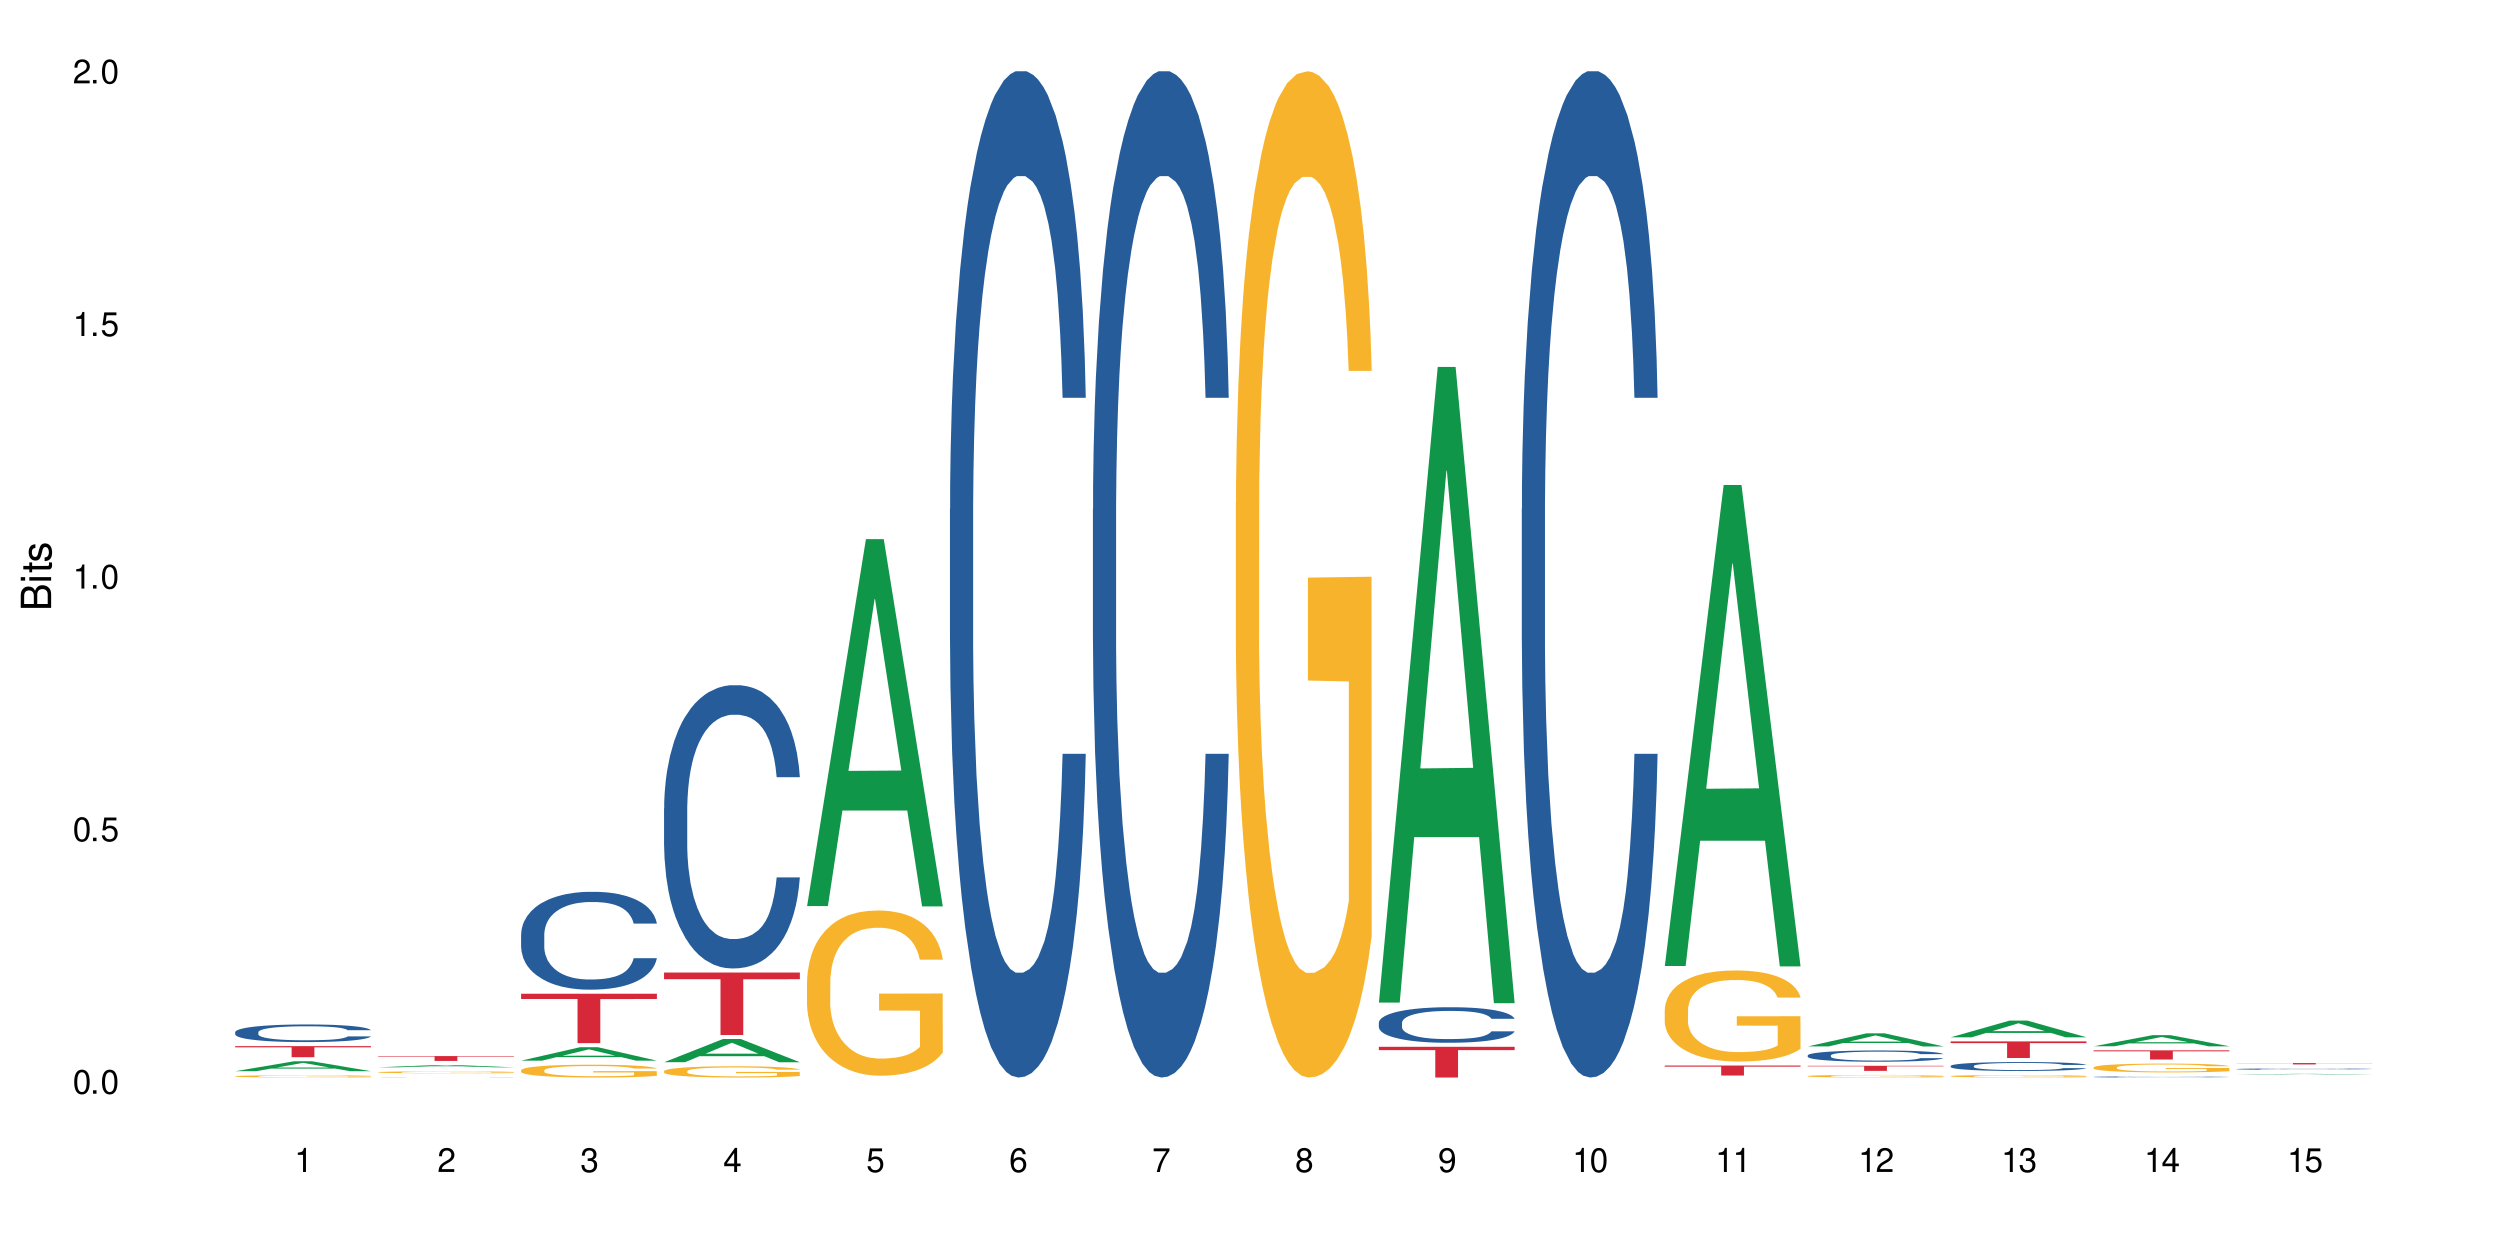 <?xml version="1.0" encoding="UTF-8"?>
<svg xmlns="http://www.w3.org/2000/svg" xmlns:xlink="http://www.w3.org/1999/xlink" width="720" height="360" viewBox="0 0 720 360">
<defs>
<g>
<g id="glyph-0-0">
</g>
<g id="glyph-0-1">
<path d="M 2.641 -6.938 C 2 -6.938 1.422 -6.656 1.078 -6.172 C 0.641 -5.562 0.406 -4.641 0.406 -3.359 C 0.406 -1.016 1.188 0.219 2.641 0.219 C 4.078 0.219 4.859 -1.016 4.859 -3.297 C 4.859 -4.641 4.656 -5.547 4.203 -6.172 C 3.844 -6.656 3.281 -6.938 2.641 -6.938 Z M 2.641 -6.188 C 3.547 -6.188 4 -5.25 4 -3.375 C 4 -1.406 3.562 -0.484 2.625 -0.484 C 1.734 -0.484 1.281 -1.438 1.281 -3.344 C 1.281 -5.25 1.734 -6.188 2.641 -6.188 Z M 2.641 -6.188 "/>
</g>
<g id="glyph-0-2">
<path d="M 1.828 -1 L 0.828 -1 L 0.828 0 L 1.828 0 Z M 1.828 -1 "/>
</g>
<g id="glyph-0-3">
<path d="M 4.562 -6.797 L 1.062 -6.797 L 0.547 -3.094 L 1.328 -3.094 C 1.719 -3.562 2.047 -3.734 2.578 -3.734 C 3.484 -3.734 4.062 -3.109 4.062 -2.094 C 4.062 -1.125 3.484 -0.531 2.578 -0.531 C 1.828 -0.531 1.375 -0.906 1.188 -1.672 L 0.328 -1.672 C 0.453 -1.109 0.547 -0.844 0.75 -0.594 C 1.125 -0.078 1.828 0.219 2.594 0.219 C 3.969 0.219 4.922 -0.781 4.922 -2.219 C 4.922 -3.562 4.031 -4.484 2.719 -4.484 C 2.25 -4.484 1.859 -4.359 1.469 -4.062 L 1.734 -5.969 L 4.562 -5.969 Z M 4.562 -6.797 "/>
</g>
<g id="glyph-0-4">
<path d="M 2.484 -4.938 L 2.484 0 L 3.328 0 L 3.328 -6.938 L 2.766 -6.938 C 2.469 -5.875 2.281 -5.734 0.984 -5.562 L 0.984 -4.938 Z M 2.484 -4.938 "/>
</g>
<g id="glyph-0-5">
<path d="M 4.859 -0.828 L 1.281 -0.828 C 1.359 -1.406 1.672 -1.781 2.5 -2.281 L 3.469 -2.828 C 4.406 -3.344 4.906 -4.062 4.906 -4.906 C 4.906 -5.484 4.672 -6.031 4.266 -6.406 C 3.859 -6.766 3.375 -6.938 2.719 -6.938 C 1.859 -6.938 1.219 -6.625 0.844 -6.031 C 0.609 -5.672 0.5 -5.234 0.484 -4.531 L 1.328 -4.531 C 1.359 -5.016 1.406 -5.281 1.531 -5.516 C 1.75 -5.938 2.188 -6.203 2.703 -6.203 C 3.469 -6.203 4.031 -5.641 4.031 -4.891 C 4.031 -4.344 3.719 -3.859 3.125 -3.516 L 2.234 -3 C 0.812 -2.172 0.406 -1.531 0.328 -0.016 L 4.859 -0.016 Z M 4.859 -0.828 "/>
</g>
<g id="glyph-0-6">
<path d="M 2.125 -3.188 L 2.578 -3.188 C 3.5 -3.188 3.984 -2.766 3.984 -1.922 C 3.984 -1.062 3.469 -0.531 2.594 -0.531 C 1.656 -0.531 1.203 -1 1.156 -2.016 L 0.312 -2.016 C 0.344 -1.453 0.438 -1.094 0.609 -0.781 C 0.953 -0.109 1.625 0.219 2.547 0.219 C 3.953 0.219 4.859 -0.625 4.859 -1.938 C 4.859 -2.828 4.516 -3.297 3.703 -3.594 C 4.344 -3.844 4.656 -4.328 4.656 -5.031 C 4.656 -6.219 3.875 -6.938 2.578 -6.938 C 1.203 -6.938 0.484 -6.172 0.453 -4.703 L 1.297 -4.703 C 1.312 -5.125 1.344 -5.359 1.453 -5.578 C 1.641 -5.969 2.062 -6.203 2.594 -6.203 C 3.344 -6.203 3.797 -5.75 3.797 -5 C 3.797 -4.516 3.609 -4.219 3.25 -4.047 C 3.016 -3.953 2.703 -3.922 2.125 -3.906 Z M 2.125 -3.188 "/>
</g>
<g id="glyph-0-7">
<path d="M 3.141 -1.672 L 3.141 0 L 3.984 0 L 3.984 -1.672 L 4.984 -1.672 L 4.984 -2.438 L 3.984 -2.438 L 3.984 -6.938 L 3.359 -6.938 L 0.266 -2.578 L 0.266 -1.672 Z M 3.141 -2.438 L 1 -2.438 L 3.141 -5.5 Z M 3.141 -2.438 "/>
</g>
<g id="glyph-0-8">
<path d="M 4.781 -5.125 C 4.609 -6.266 3.891 -6.938 2.844 -6.938 C 2.094 -6.938 1.422 -6.578 1.031 -5.953 C 0.594 -5.266 0.406 -4.422 0.406 -3.172 C 0.406 -2 0.578 -1.25 0.984 -0.641 C 1.359 -0.078 1.953 0.219 2.703 0.219 C 3.984 0.219 4.922 -0.75 4.922 -2.094 C 4.922 -3.375 4.062 -4.281 2.844 -4.281 C 2.172 -4.281 1.641 -4.031 1.281 -3.516 C 1.281 -5.234 1.828 -6.188 2.797 -6.188 C 3.391 -6.188 3.797 -5.797 3.938 -5.125 Z M 2.734 -3.531 C 3.547 -3.531 4.062 -2.953 4.062 -2.031 C 4.062 -1.156 3.484 -0.531 2.703 -0.531 C 1.922 -0.531 1.328 -1.188 1.328 -2.078 C 1.328 -2.938 1.906 -3.531 2.734 -3.531 Z M 2.734 -3.531 "/>
</g>
<g id="glyph-0-9">
<path d="M 4.984 -6.797 L 0.438 -6.797 L 0.438 -5.969 L 4.109 -5.969 C 2.5 -3.656 1.828 -2.234 1.328 0 L 2.219 0 C 2.594 -2.172 3.453 -4.047 4.984 -6.094 Z M 4.984 -6.797 "/>
</g>
<g id="glyph-0-10">
<path d="M 3.75 -3.656 C 4.469 -4.094 4.688 -4.438 4.688 -5.078 C 4.688 -6.172 3.844 -6.938 2.641 -6.938 C 1.438 -6.938 0.594 -6.172 0.594 -5.094 C 0.594 -4.438 0.812 -4.094 1.516 -3.656 C 0.734 -3.266 0.359 -2.703 0.359 -1.922 C 0.359 -0.656 1.281 0.219 2.641 0.219 C 3.984 0.219 4.922 -0.656 4.922 -1.922 C 4.922 -2.703 4.531 -3.266 3.75 -3.656 Z M 2.641 -6.188 C 3.359 -6.188 3.812 -5.75 3.812 -5.062 C 3.812 -4.406 3.344 -3.984 2.641 -3.984 C 1.922 -3.984 1.453 -4.406 1.453 -5.078 C 1.453 -5.75 1.922 -6.188 2.641 -6.188 Z M 2.641 -3.266 C 3.484 -3.266 4.062 -2.719 4.062 -1.906 C 4.062 -1.078 3.484 -0.531 2.625 -0.531 C 1.797 -0.531 1.219 -1.094 1.219 -1.906 C 1.219 -2.719 1.781 -3.266 2.641 -3.266 Z M 2.641 -3.266 "/>
</g>
<g id="glyph-0-11">
<path d="M 0.516 -1.578 C 0.672 -0.453 1.406 0.219 2.438 0.219 C 3.188 0.219 3.859 -0.141 4.266 -0.766 C 4.688 -1.453 4.891 -2.297 4.891 -3.547 C 4.891 -4.719 4.703 -5.453 4.312 -6.078 C 3.938 -6.641 3.344 -6.938 2.594 -6.938 C 1.297 -6.938 0.359 -5.969 0.359 -4.625 C 0.359 -3.344 1.234 -2.453 2.453 -2.453 C 3.094 -2.453 3.578 -2.672 4.016 -3.203 C 4 -1.484 3.469 -0.531 2.5 -0.531 C 1.906 -0.531 1.484 -0.906 1.359 -1.578 Z M 2.578 -6.203 C 3.375 -6.203 3.969 -5.531 3.969 -4.641 C 3.969 -3.797 3.391 -3.188 2.547 -3.188 C 1.734 -3.188 1.234 -3.766 1.234 -4.688 C 1.234 -5.562 1.797 -6.203 2.578 -6.203 Z M 2.578 -6.203 "/>
</g>
<g id="glyph-1-0">
</g>
<g id="glyph-1-1">
<path d="M 0 -0.953 L 0 -4.891 C 0 -5.719 -0.234 -6.344 -0.734 -6.797 C -1.188 -7.234 -1.812 -7.469 -2.5 -7.469 C -3.547 -7.469 -4.188 -7 -4.625 -5.875 C -4.984 -6.688 -5.625 -7.094 -6.531 -7.094 C -7.172 -7.094 -7.734 -6.859 -8.141 -6.391 C -8.562 -5.922 -8.75 -5.344 -8.75 -4.5 L -8.75 -0.953 Z M -4.984 -2.062 L -7.766 -2.062 L -7.766 -4.219 C -7.766 -4.844 -7.688 -5.203 -7.453 -5.5 C -7.219 -5.812 -6.859 -5.969 -6.375 -5.969 C -5.891 -5.969 -5.531 -5.812 -5.297 -5.5 C -5.062 -5.203 -4.984 -4.844 -4.984 -4.219 Z M -0.984 -2.062 L -4 -2.062 L -4 -4.781 C -4 -5.766 -3.438 -6.359 -2.484 -6.359 C -1.547 -6.359 -0.984 -5.766 -0.984 -4.781 Z M -0.984 -2.062 "/>
</g>
<g id="glyph-1-2">
<path d="M -6.281 -1.797 L -6.281 -0.797 L 0 -0.797 L 0 -1.797 Z M -8.75 -1.797 L -8.75 -0.797 L -7.484 -0.797 L -7.484 -1.797 Z M -8.75 -1.797 "/>
</g>
<g id="glyph-1-3">
<path d="M -6.281 -3.047 L -6.281 -2.016 L -8.016 -2.016 L -8.016 -1.016 L -6.281 -1.016 L -6.281 -0.172 L -5.469 -0.172 L -5.469 -1.016 L -0.719 -1.016 C -0.078 -1.016 0.281 -1.453 0.281 -2.234 C 0.281 -2.5 0.25 -2.719 0.188 -3.047 L -0.641 -3.047 C -0.609 -2.906 -0.594 -2.766 -0.594 -2.562 C -0.594 -2.141 -0.719 -2.016 -1.156 -2.016 L -5.469 -2.016 L -5.469 -3.047 Z M -6.281 -3.047 "/>
</g>
<g id="glyph-1-4">
<path d="M -4.531 -5.25 C -5.766 -5.25 -6.469 -4.422 -6.469 -2.969 C -6.469 -1.516 -5.719 -0.562 -4.547 -0.562 C -3.562 -0.562 -3.094 -1.062 -2.734 -2.562 L -2.516 -3.484 C -2.344 -4.188 -2.094 -4.469 -1.641 -4.469 C -1.047 -4.469 -0.641 -3.875 -0.641 -3 C -0.641 -2.453 -0.797 -2 -1.062 -1.75 C -1.25 -1.594 -1.422 -1.531 -1.875 -1.469 L -1.875 -0.406 C -0.422 -0.453 0.281 -1.266 0.281 -2.922 C 0.281 -4.5 -0.5 -5.516 -1.719 -5.516 C -2.656 -5.516 -3.172 -4.984 -3.469 -3.734 L -3.703 -2.766 C -3.891 -1.953 -4.156 -1.609 -4.594 -1.609 C -5.188 -1.609 -5.547 -2.125 -5.547 -2.938 C -5.547 -3.75 -5.203 -4.172 -4.531 -4.203 Z M -4.531 -5.25 "/>
</g>
</g>
</defs>
<rect x="-72" y="-36" width="864" height="432" fill="rgb(100%, 100%, 100%)" fill-opacity="1"/>
<path fill-rule="nonzero" fill="rgb(6.275%, 58.824%, 28.235%)" fill-opacity="1" d="M 67.73 308.508 L 67.773 308.504 L 84.695 305.645 L 89.836 305.645 L 106.844 308.512 L 100.867 308.512 L 96.605 307.762 L 77.926 307.762 L 73.75 308.508 L 67.73 308.508 L 79.723 307.453 L 94.895 307.449 L 87.328 306.113 L 87.246 306.113 L 87.16 306.121 L 79.684 307.449 L 79.723 307.453 Z M 67.73 308.508 "/>
<path fill-rule="nonzero" fill="rgb(14.51%, 36.078%, 60%)" fill-opacity="1" d="M 67.73 297.258 L 67.777 297.25 L 67.777 297.141 L 67.922 296.965 L 68.254 296.742 L 68.59 296.59 L 69.449 296.316 L 70.641 296.051 L 71.879 295.848 L 72.785 295.727 L 73.598 295.633 L 75.457 295.461 L 76.652 295.375 L 77.938 295.297 L 79.512 295.215 L 80.656 295.168 L 83.234 295.094 L 85.141 295.062 L 86.621 295.051 L 89.816 295.051 L 91.723 295.066 L 93.105 295.09 L 94.633 295.129 L 95.922 295.168 L 98.164 295.273 L 100.168 295.402 L 101.074 295.477 L 102.504 295.621 L 103.602 295.758 L 104.363 295.879 L 105.223 296.051 L 105.984 296.258 L 106.559 296.496 L 106.844 296.695 L 100.168 296.695 L 99.832 296.512 L 99.449 296.367 L 98.734 296.176 L 98.02 296.043 L 97.02 295.906 L 96.113 295.82 L 94.871 295.73 L 93.773 295.676 L 92.629 295.633 L 91.531 295.605 L 89.434 295.578 L 87 295.578 L 86.094 295.586 L 84.234 295.625 L 83.234 295.656 L 81.801 295.723 L 80.801 295.781 L 79.609 295.875 L 78.797 295.953 L 77.797 296.074 L 77.078 296.18 L 76.27 296.332 L 75.793 296.449 L 75.363 296.578 L 74.98 296.734 L 74.695 296.895 L 74.504 297.066 L 74.41 297.234 L 74.41 297.953 L 74.504 298.117 L 74.742 298.312 L 75.363 298.598 L 76.27 298.844 L 77.32 299.035 L 78.32 299.176 L 78.891 299.242 L 79.656 299.316 L 80.848 299.406 L 82.566 299.5 L 83.566 299.539 L 85.094 299.574 L 86.668 299.594 L 88.766 299.594 L 90.625 299.574 L 91.867 299.551 L 93.156 299.516 L 94.918 299.438 L 96.016 299.363 L 96.969 299.273 L 97.688 299.184 L 98.164 299.109 L 98.879 298.969 L 99.449 298.809 L 99.879 298.648 L 100.168 298.488 L 106.844 298.488 L 106.559 298.676 L 106.129 298.855 L 105.699 298.992 L 105.031 299.152 L 104.27 299.297 L 103.172 299.457 L 102.266 299.566 L 101.074 299.68 L 99.977 299.77 L 98.781 299.848 L 97.02 299.941 L 95.875 299.988 L 94.633 300.027 L 93.156 300.066 L 91.293 300.098 L 89.289 300.117 L 87.43 300.121 L 85.426 300.113 L 83.949 300.094 L 81.992 300.051 L 79.559 299.969 L 77.797 299.883 L 76.414 299.793 L 75.219 299.699 L 73.883 299.574 L 72.168 299.371 L 71.117 299.215 L 70.402 299.082 L 69.59 298.902 L 69.02 298.738 L 68.352 298.48 L 67.875 298.152 L 67.73 297.895 Z M 67.73 297.258 "/>
<path fill-rule="nonzero" fill="rgb(96.863%, 70.196%, 16.863%)" fill-opacity="1" d="M 67.73 309.957 L 67.777 309.957 L 67.777 309.945 L 67.969 309.918 L 68.445 309.879 L 69.066 309.848 L 69.734 309.824 L 70.164 309.812 L 70.879 309.793 L 71.5 309.781 L 73.074 309.754 L 75.078 309.73 L 76.172 309.719 L 77.414 309.707 L 79.18 309.695 L 79.988 309.691 L 82.469 309.684 L 85.285 309.676 L 89.816 309.676 L 91.77 309.68 L 94.441 309.684 L 95.969 309.691 L 97.16 309.695 L 98.402 309.703 L 99.926 309.715 L 101.359 309.73 L 103.648 309.762 L 104.602 309.781 L 105.414 309.805 L 106.129 309.828 L 106.559 309.852 L 106.844 309.871 L 100.215 309.871 L 99.832 309.852 L 99.402 309.832 L 98.688 309.812 L 97.258 309.789 L 95.922 309.773 L 94.777 309.762 L 93.344 309.754 L 91.961 309.75 L 90.387 309.746 L 89.434 309.742 L 86.906 309.742 L 84.617 309.75 L 83.281 309.754 L 82.328 309.758 L 80.992 309.766 L 80.18 309.773 L 79.703 309.777 L 78.273 309.797 L 77.32 309.812 L 76.793 309.824 L 76.125 309.844 L 75.648 309.859 L 75.125 309.883 L 74.84 309.902 L 74.457 309.941 L 74.41 310.051 L 74.551 310.074 L 74.84 310.098 L 75.219 310.121 L 75.793 310.145 L 76.363 310.16 L 77.367 310.184 L 78.227 310.199 L 78.891 310.211 L 80.18 310.227 L 80.703 310.23 L 81.945 310.242 L 83.234 310.25 L 84.809 310.258 L 86 310.262 L 87.906 310.266 L 90.34 310.266 L 93.203 310.262 L 95.016 310.254 L 96.254 310.25 L 97.066 310.246 L 98.066 310.238 L 98.781 310.234 L 99.449 310.227 L 100.262 310.219 L 100.262 310.074 L 88.48 310.074 L 88.48 310.004 L 106.797 310.004 L 106.844 310.238 L 105.844 310.258 L 104.602 310.273 L 103.41 310.285 L 102.168 310.293 L 100.406 310.305 L 98.973 310.312 L 96.781 310.32 L 94.777 310.328 L 92.676 310.328 L 90.816 310.332 L 86.668 310.332 L 84.57 310.328 L 82.898 310.324 L 81.371 310.316 L 79.848 310.309 L 77.938 310.297 L 76.699 310.285 L 75.41 310.273 L 74.121 310.258 L 72.977 310.242 L 72.215 310.23 L 71.453 310.215 L 70.641 310.199 L 69.879 310.176 L 69.305 310.16 L 68.781 310.137 L 68.398 310.117 L 68.016 310.09 L 67.828 310.07 L 67.73 310.051 Z M 67.73 309.957 "/>
<path fill-rule="nonzero" fill="rgb(83.922%, 15.686%, 22.353%)" fill-opacity="1" d="M 67.73 301.285 L 106.844 301.285 L 106.844 301.629 L 90.543 301.633 L 90.543 304.48 L 83.984 304.48 L 83.984 301.633 L 83.891 301.629 L 67.73 301.629 Z M 67.73 301.285 "/>
<path fill-rule="nonzero" fill="rgb(6.275%, 58.824%, 28.235%)" fill-opacity="1" d="M 108.902 307.383 L 108.945 307.383 L 125.867 306.719 L 131.008 306.719 L 148.016 307.383 L 142.039 307.383 L 137.777 307.211 L 119.098 307.211 L 114.922 307.383 L 108.902 307.383 L 120.895 307.137 L 136.062 307.137 L 128.5 306.828 L 128.332 306.828 L 120.855 307.137 L 120.895 307.137 Z M 108.902 307.383 "/>
<path fill-rule="nonzero" fill="rgb(14.51%, 36.078%, 60%)" fill-opacity="1" d="M 108.902 310.309 L 108.949 310.309 L 108.949 310.305 L 109.094 310.305 L 109.426 310.301 L 109.762 310.301 L 110.621 310.297 L 111.812 310.297 L 113.051 310.293 L 114.77 310.293 L 116.629 310.289 L 124.406 310.289 L 126.312 310.285 L 132.895 310.285 L 134.277 310.289 L 142.242 310.289 L 143.676 310.293 L 145.535 310.293 L 146.395 310.297 L 147.156 310.297 L 147.73 310.301 L 148.016 310.301 L 141.004 310.301 L 140.621 310.297 L 139.191 310.297 L 138.191 310.293 L 120.781 310.293 L 119.969 310.297 L 117.441 310.297 L 116.965 310.301 L 116.152 310.301 L 115.867 310.305 L 115.582 310.305 L 115.582 310.312 L 115.676 310.316 L 115.914 310.316 L 116.535 310.32 L 117.441 310.32 L 118.488 310.324 L 122.02 310.324 L 123.738 310.328 L 136.09 310.328 L 137.188 310.324 L 139.336 310.324 L 140.051 310.32 L 141.051 310.32 L 141.336 310.316 L 148.016 310.316 L 147.73 310.32 L 147.301 310.32 L 146.871 310.324 L 145.441 310.324 L 144.344 310.328 L 139.953 310.328 L 138.191 310.332 L 118.969 310.332 L 117.582 310.328 L 115.055 310.328 L 113.34 310.324 L 111.574 310.324 L 110.762 310.32 L 110.191 310.32 L 109.523 310.316 L 109.047 310.316 L 108.902 310.312 Z M 108.902 310.309 "/>
<path fill-rule="nonzero" fill="rgb(96.863%, 70.196%, 16.863%)" fill-opacity="1" d="M 108.902 308.793 L 108.949 308.793 L 108.949 308.781 L 109.141 308.758 L 109.617 308.727 L 110.238 308.699 L 110.906 308.68 L 111.336 308.668 L 112.051 308.652 L 112.672 308.641 L 114.246 308.617 L 116.25 308.594 L 117.344 308.586 L 118.586 308.574 L 120.352 308.566 L 121.16 308.562 L 123.641 308.555 L 126.457 308.547 L 130.988 308.547 L 132.941 308.551 L 135.613 308.555 L 137.141 308.562 L 138.332 308.566 L 139.574 308.574 L 141.098 308.582 L 142.531 308.598 L 143.676 308.609 L 144.82 308.625 L 145.773 308.641 L 146.586 308.66 L 147.301 308.68 L 147.73 308.699 L 148.016 308.719 L 141.387 308.719 L 141.004 308.699 L 140.574 308.688 L 139.859 308.668 L 138.43 308.645 L 137.094 308.633 L 135.949 308.625 L 134.516 308.617 L 133.133 308.613 L 131.559 308.609 L 130.605 308.605 L 128.078 308.605 L 125.789 308.609 L 124.453 308.617 L 123.5 308.621 L 122.164 308.629 L 121.352 308.633 L 120.875 308.637 L 119.445 308.652 L 118.488 308.668 L 117.965 308.68 L 117.297 308.695 L 116.82 308.707 L 116.297 308.73 L 116.008 308.746 L 115.629 308.781 L 115.582 308.875 L 115.723 308.895 L 116.008 308.918 L 116.391 308.938 L 116.965 308.957 L 117.535 308.973 L 118.539 308.992 L 119.395 309.008 L 120.062 309.016 L 121.352 309.031 L 121.875 309.035 L 123.117 309.043 L 124.406 309.051 L 125.98 309.059 L 127.172 309.059 L 129.078 309.062 L 131.512 309.062 L 134.375 309.059 L 136.188 309.055 L 137.426 309.051 L 138.238 309.047 L 139.238 309.043 L 139.953 309.035 L 140.621 309.031 L 141.434 309.023 L 141.434 308.895 L 129.652 308.895 L 129.652 308.836 L 147.969 308.836 L 148.016 309.043 L 147.016 309.055 L 145.773 309.07 L 144.582 309.082 L 143.34 309.09 L 141.578 309.098 L 140.145 309.105 L 137.949 309.113 L 135.949 309.117 L 133.848 309.121 L 131.988 309.121 L 129.793 309.125 L 127.84 309.121 L 125.742 309.117 L 124.07 309.113 L 122.543 309.109 L 121.02 309.102 L 119.109 309.09 L 117.871 309.082 L 115.293 309.059 L 114.148 309.043 L 112.625 309.02 L 111.812 309.004 L 111.051 308.988 L 110.477 308.969 L 109.953 308.953 L 109.57 308.934 L 109.188 308.91 L 108.996 308.891 L 108.902 308.875 Z M 108.902 308.793 "/>
<path fill-rule="nonzero" fill="rgb(83.922%, 15.686%, 22.353%)" fill-opacity="1" d="M 108.902 304.141 L 148.016 304.141 L 148.016 304.293 L 131.715 304.293 L 131.715 305.555 L 125.156 305.555 L 125.156 304.297 L 125.062 304.293 L 108.902 304.293 Z M 108.902 304.141 "/>
<path fill-rule="nonzero" fill="rgb(6.275%, 58.824%, 28.235%)" fill-opacity="1" d="M 150.074 305.469 L 150.117 305.465 L 167.039 301.594 L 172.18 301.594 L 189.188 305.473 L 183.211 305.473 L 178.949 304.461 L 160.27 304.461 L 156.09 305.469 L 150.074 305.469 L 162.066 304.043 L 177.234 304.039 L 169.672 302.227 L 169.59 302.223 L 169.504 302.234 L 162.027 304.039 L 162.066 304.043 Z M 150.074 305.469 "/>
<path fill-rule="nonzero" fill="rgb(14.51%, 36.078%, 60%)" fill-opacity="1" d="M 150.074 269.113 L 150.121 269.086 L 150.121 268.469 L 150.266 267.488 L 150.598 266.254 L 150.934 265.402 L 151.793 263.883 L 152.984 262.414 L 154.223 261.281 L 155.129 260.613 L 155.941 260.098 L 157.801 259.145 L 158.992 258.656 L 160.281 258.219 L 161.855 257.781 L 163 257.523 L 165.578 257.109 L 167.484 256.93 L 168.965 256.852 L 172.16 256.852 L 174.066 256.957 L 175.449 257.086 L 176.977 257.289 L 178.266 257.523 L 180.508 258.09 L 182.508 258.809 L 183.414 259.223 L 184.848 260.02 L 185.945 260.793 L 186.707 261.461 L 187.566 262.414 L 188.328 263.574 L 188.902 264.887 L 189.188 265.996 L 182.508 265.996 L 182.176 264.965 L 181.793 264.168 L 181.078 263.109 L 180.363 262.363 L 179.359 261.617 L 178.453 261.129 L 177.215 260.637 L 176.117 260.328 L 174.973 260.098 L 173.875 259.941 L 171.777 259.789 L 169.344 259.789 L 168.438 259.84 L 166.578 260.047 L 165.578 260.227 L 164.145 260.586 L 163.145 260.922 L 161.953 261.438 L 161.141 261.875 L 160.137 262.543 L 159.422 263.137 L 158.613 263.984 L 158.137 264.629 L 157.707 265.352 L 157.324 266.203 L 157.039 267.102 L 156.848 268.055 L 156.754 268.984 L 156.754 272.973 L 156.848 273.902 L 157.086 274.984 L 157.707 276.555 L 158.613 277.918 L 159.66 279 L 160.664 279.773 L 161.234 280.133 L 162 280.547 L 163.191 281.062 L 164.91 281.578 L 165.91 281.781 L 167.438 281.988 L 169.012 282.09 L 171.109 282.09 L 172.969 281.988 L 174.211 281.859 L 175.496 281.652 L 177.262 281.215 L 178.359 280.805 L 179.312 280.316 L 180.027 279.824 L 180.508 279.414 L 181.223 278.613 L 181.793 277.738 L 182.223 276.836 L 182.508 275.961 L 189.188 275.961 L 188.902 276.992 L 188.473 277.996 L 188.043 278.742 L 187.375 279.645 L 186.613 280.441 L 185.516 281.344 L 184.609 281.938 L 183.414 282.582 L 182.32 283.07 L 181.125 283.508 L 179.359 284.023 L 178.215 284.281 L 176.977 284.512 L 175.496 284.719 L 173.637 284.898 L 171.633 285 L 169.773 285.027 L 167.77 284.977 L 166.293 284.871 L 164.336 284.641 L 161.902 284.176 L 160.137 283.688 L 158.754 283.199 L 157.562 282.684 L 156.227 281.988 L 154.512 280.855 L 153.461 279.98 L 152.746 279.258 L 151.934 278.254 L 151.363 277.352 L 150.695 275.91 L 150.219 274.082 L 150.074 272.664 Z M 150.074 269.113 "/>
<path fill-rule="nonzero" fill="rgb(96.863%, 70.196%, 16.863%)" fill-opacity="1" d="M 150.074 308.219 L 150.121 308.215 L 150.121 308.148 L 150.312 307.996 L 150.789 307.789 L 151.41 307.617 L 152.078 307.48 L 152.508 307.41 L 153.223 307.309 L 153.844 307.234 L 155.418 307.082 L 157.418 306.941 L 158.516 306.879 L 159.758 306.824 L 161.523 306.758 L 162.332 306.734 L 164.812 306.68 L 167.629 306.648 L 170.727 306.637 L 172.16 306.641 L 174.113 306.652 L 176.785 306.691 L 178.312 306.727 L 179.504 306.758 L 180.746 306.801 L 182.27 306.871 L 183.703 306.949 L 184.848 307.031 L 185.992 307.133 L 186.945 307.242 L 187.758 307.359 L 188.473 307.5 L 188.902 307.617 L 189.188 307.738 L 182.559 307.738 L 182.176 307.617 L 181.746 307.527 L 181.031 307.418 L 180.316 307.336 L 179.602 307.273 L 178.266 307.184 L 177.121 307.129 L 175.688 307.082 L 174.305 307.051 L 172.73 307.031 L 171.777 307.023 L 169.25 307.023 L 166.961 307.047 L 165.625 307.074 L 164.672 307.102 L 163.336 307.152 L 162.523 307.195 L 162.047 307.223 L 160.617 307.324 L 159.66 307.422 L 159.137 307.484 L 158.469 307.586 L 157.992 307.676 L 157.469 307.812 L 157.18 307.914 L 156.801 308.141 L 156.754 308.75 L 156.895 308.879 L 157.18 309.016 L 157.562 309.137 L 158.137 309.266 L 158.707 309.363 L 159.711 309.496 L 160.566 309.582 L 161.234 309.641 L 162.523 309.73 L 163.047 309.762 L 164.289 309.824 L 165.578 309.871 L 167.148 309.91 L 168.344 309.93 L 170.25 309.949 L 172.684 309.949 L 175.547 309.926 L 177.359 309.902 L 178.598 309.875 L 179.41 309.852 L 180.41 309.812 L 181.125 309.777 L 181.793 309.742 L 182.605 309.684 L 182.605 308.879 L 170.824 308.875 L 170.824 308.496 L 189.141 308.492 L 189.188 309.812 L 188.188 309.902 L 186.945 309.992 L 185.754 310.059 L 184.512 310.117 L 182.746 310.18 L 181.316 310.223 L 179.121 310.27 L 177.121 310.297 L 175.02 310.32 L 173.16 310.328 L 170.965 310.332 L 169.012 310.324 L 166.91 310.305 L 165.242 310.277 L 163.715 310.246 L 162.191 310.199 L 160.281 310.129 L 159.043 310.074 L 157.754 310 L 156.465 309.918 L 155.32 309.828 L 154.559 309.754 L 153.793 309.676 L 152.984 309.574 L 152.219 309.457 L 151.648 309.355 L 151.125 309.234 L 150.742 309.125 L 150.359 308.973 L 150.168 308.852 L 150.074 308.746 Z M 150.074 308.219 "/>
<path fill-rule="nonzero" fill="rgb(83.922%, 15.686%, 22.353%)" fill-opacity="1" d="M 150.074 286.191 L 189.188 286.191 L 189.188 287.715 L 172.887 287.73 L 172.887 300.43 L 166.328 300.43 L 166.328 287.742 L 166.234 287.715 L 150.074 287.715 Z M 150.074 286.191 "/>
<path fill-rule="nonzero" fill="rgb(6.275%, 58.824%, 28.235%)" fill-opacity="1" d="M 191.246 305.922 L 191.289 305.914 L 208.211 299.238 L 213.352 299.238 L 230.359 305.93 L 224.383 305.93 L 220.121 304.184 L 201.441 304.184 L 197.262 305.922 L 191.246 305.922 L 203.238 303.461 L 218.406 303.453 L 210.844 300.332 L 210.762 300.328 L 210.676 300.344 L 203.195 303.453 L 203.238 303.461 Z M 191.246 305.922 "/>
<path fill-rule="nonzero" fill="rgb(14.51%, 36.078%, 60%)" fill-opacity="1" d="M 191.246 232.848 L 191.293 232.773 L 191.293 230.984 L 191.438 228.152 L 191.77 224.574 L 192.105 222.113 L 192.965 217.715 L 194.156 213.465 L 195.395 210.184 L 196.301 208.246 L 197.113 206.754 L 198.973 203.996 L 200.164 202.578 L 201.453 201.312 L 203.027 200.043 L 204.172 199.297 L 206.746 198.105 L 208.656 197.582 L 210.133 197.359 L 213.332 197.359 L 215.238 197.66 L 216.621 198.031 L 218.148 198.629 L 219.438 199.297 L 221.676 200.938 L 223.68 203.027 L 224.586 204.219 L 226.02 206.531 L 227.117 208.766 L 227.879 210.707 L 228.738 213.465 L 229.5 216.82 L 230.074 220.621 L 230.359 223.828 L 223.68 223.828 L 223.348 220.848 L 222.965 218.535 L 222.25 215.477 L 221.535 213.316 L 220.531 211.152 L 219.625 209.738 L 218.387 208.32 L 217.289 207.426 L 216.145 206.754 L 215.047 206.309 L 212.949 205.859 L 210.516 205.859 L 209.609 206.008 L 207.75 206.605 L 206.746 207.129 L 205.316 208.172 L 204.316 209.141 L 203.121 210.633 L 202.312 211.898 L 201.309 213.836 L 200.594 215.551 L 199.785 218.012 L 199.309 219.875 L 198.879 221.965 L 198.496 224.426 L 198.211 227.035 L 198.02 229.793 L 197.922 232.477 L 197.922 244.031 L 198.02 246.719 L 198.258 249.848 L 198.879 254.398 L 199.785 258.348 L 200.832 261.48 L 201.836 263.715 L 202.406 264.762 L 203.172 265.953 L 204.363 267.445 L 206.082 268.934 L 207.082 269.531 L 208.609 270.129 L 210.184 270.426 L 212.281 270.426 L 214.141 270.129 L 215.383 269.754 L 216.668 269.16 L 218.434 267.891 L 219.531 266.699 L 220.484 265.281 L 221.199 263.867 L 221.676 262.672 L 222.395 260.359 L 222.965 257.828 L 223.395 255.215 L 223.68 252.684 L 230.359 252.684 L 230.074 255.664 L 229.645 258.57 L 229.215 260.734 L 228.547 263.344 L 227.781 265.656 L 226.688 268.266 L 225.781 269.98 L 224.586 271.844 L 223.488 273.258 L 222.297 274.527 L 220.531 276.02 L 219.387 276.766 L 218.148 277.434 L 216.668 278.031 L 214.809 278.555 L 212.805 278.852 L 210.945 278.926 L 208.941 278.777 L 207.465 278.48 L 205.508 277.809 L 203.074 276.465 L 201.309 275.051 L 199.926 273.633 L 198.734 272.141 L 197.398 270.129 L 195.684 266.848 L 194.633 264.312 L 193.918 262.227 L 193.105 259.316 L 192.535 256.707 L 191.867 252.531 L 191.391 247.238 L 191.246 243.137 Z M 191.246 232.848 "/>
<path fill-rule="nonzero" fill="rgb(96.863%, 70.196%, 16.863%)" fill-opacity="1" d="M 191.246 308.48 L 191.293 308.477 L 191.293 308.418 L 191.484 308.285 L 191.961 308.102 L 192.582 307.949 L 193.25 307.832 L 193.68 307.77 L 194.395 307.68 L 195.016 307.617 L 196.59 307.48 L 198.59 307.359 L 199.688 307.305 L 200.93 307.254 L 202.695 307.199 L 203.504 307.176 L 205.984 307.129 L 208.801 307.102 L 211.898 307.09 L 213.332 307.094 L 215.285 307.105 L 217.957 307.141 L 219.484 307.168 L 220.676 307.199 L 221.918 307.238 L 223.441 307.297 L 224.875 307.367 L 226.02 307.438 L 227.164 307.527 L 228.117 307.621 L 228.93 307.727 L 229.645 307.848 L 230.074 307.953 L 230.359 308.055 L 223.73 308.055 L 223.348 307.953 L 222.918 307.875 L 222.203 307.777 L 221.488 307.703 L 220.77 307.648 L 219.438 307.57 L 218.293 307.523 L 216.859 307.48 L 215.477 307.457 L 213.902 307.438 L 212.949 307.434 L 210.422 307.434 L 208.133 307.453 L 206.797 307.477 L 205.84 307.5 L 204.508 307.543 L 203.695 307.578 L 203.219 307.605 L 201.789 307.695 L 200.832 307.777 L 200.309 307.836 L 199.641 307.922 L 199.164 308.004 L 198.641 308.121 L 198.352 308.211 L 197.973 308.41 L 197.922 308.945 L 198.066 309.059 L 198.352 309.18 L 198.734 309.285 L 199.309 309.398 L 199.879 309.484 L 200.883 309.598 L 201.738 309.676 L 202.406 309.727 L 203.695 309.805 L 204.219 309.832 L 205.461 309.887 L 206.746 309.926 L 208.32 309.961 L 209.516 309.98 L 211.422 309.996 L 213.855 309.996 L 216.719 309.977 L 218.531 309.953 L 219.77 309.93 L 220.582 309.91 L 221.582 309.875 L 222.297 309.848 L 222.965 309.816 L 223.777 309.766 L 223.777 309.059 L 211.996 309.055 L 211.996 308.723 L 230.312 308.719 L 230.359 309.875 L 229.355 309.957 L 228.117 310.035 L 226.926 310.094 L 225.684 310.145 L 223.918 310.199 L 222.488 310.234 L 220.293 310.277 L 218.293 310.305 L 216.191 310.32 L 214.332 310.328 L 212.137 310.332 L 210.184 310.328 L 208.082 310.309 L 206.414 310.285 L 204.887 310.254 L 203.359 310.219 L 201.453 310.156 L 200.215 310.105 L 198.926 310.043 L 197.637 309.969 L 196.492 309.887 L 195.73 309.828 L 194.965 309.754 L 194.156 309.668 L 193.391 309.566 L 192.82 309.473 L 192.297 309.371 L 191.914 309.273 L 191.531 309.141 L 191.34 309.031 L 191.246 308.941 Z M 191.246 308.48 "/>
<path fill-rule="nonzero" fill="rgb(83.922%, 15.686%, 22.353%)" fill-opacity="1" d="M 191.246 280.09 L 230.359 280.09 L 230.359 282.016 L 214.059 282.031 L 214.059 298.078 L 207.5 298.078 L 207.5 282.051 L 207.402 282.016 L 191.246 282.016 Z M 191.246 280.09 "/>
<path fill-rule="nonzero" fill="rgb(6.275%, 58.824%, 28.235%)" fill-opacity="1" d="M 232.418 260.953 L 232.461 260.855 L 249.383 155.27 L 254.523 155.27 L 271.531 261.051 L 265.555 261.051 L 261.293 233.441 L 242.613 233.441 L 238.434 260.953 L 232.418 260.953 L 244.41 222.016 L 259.578 221.918 L 252.016 172.551 L 251.934 172.453 L 251.848 172.75 L 244.367 221.918 L 244.41 222.016 Z M 232.418 260.953 "/>
<path fill-rule="nonzero" fill="rgb(96.863%, 70.196%, 16.863%)" fill-opacity="1" d="M 232.418 282.602 L 232.465 282.559 L 232.465 281.688 L 232.656 279.73 L 233.133 277.039 L 233.754 274.82 L 234.422 273.082 L 234.852 272.168 L 235.566 270.867 L 236.188 269.91 L 237.758 267.953 L 239.762 266.129 L 240.859 265.348 L 242.102 264.605 L 243.863 263.781 L 244.676 263.477 L 247.156 262.781 L 249.969 262.348 L 253.07 262.215 L 254.504 262.262 L 256.457 262.434 L 259.129 262.91 L 260.656 263.348 L 261.848 263.781 L 263.086 264.348 L 264.613 265.215 L 266.047 266.258 L 267.191 267.301 L 268.336 268.605 L 269.289 269.996 L 270.098 271.516 L 270.816 273.344 L 271.246 274.863 L 271.531 276.387 L 264.898 276.387 L 264.52 274.863 L 264.09 273.691 L 263.375 272.258 L 262.66 271.215 L 261.941 270.387 L 260.609 269.258 L 259.461 268.562 L 258.031 267.953 L 256.648 267.562 L 255.074 267.301 L 254.121 267.215 L 251.594 267.215 L 249.305 267.52 L 247.969 267.867 L 247.012 268.215 L 245.676 268.867 L 244.867 269.387 L 244.391 269.734 L 242.957 271.082 L 242.004 272.301 L 241.48 273.125 L 240.812 274.43 L 240.336 275.602 L 239.812 277.34 L 239.523 278.645 L 239.145 281.602 L 239.094 289.426 L 239.238 291.074 L 239.523 292.859 L 239.906 294.422 L 240.48 296.074 L 241.051 297.336 L 242.051 299.031 L 242.91 300.16 L 243.578 300.898 L 244.867 302.07 L 245.391 302.465 L 246.633 303.246 L 247.918 303.855 L 249.492 304.375 L 250.688 304.637 L 252.594 304.852 L 255.027 304.852 L 257.887 304.594 L 259.699 304.246 L 260.941 303.898 L 261.754 303.594 L 262.754 303.113 L 263.469 302.68 L 264.137 302.203 L 264.949 301.465 L 264.949 291.074 L 253.168 291.031 L 253.168 286.164 L 271.484 286.121 L 271.531 303.113 L 270.527 304.289 L 269.289 305.418 L 268.098 306.289 L 266.855 307.027 L 265.09 307.852 L 263.66 308.375 L 261.465 308.98 L 259.461 309.375 L 257.363 309.633 L 255.504 309.766 L 253.309 309.809 L 251.355 309.723 L 249.254 309.461 L 247.586 309.113 L 246.059 308.68 L 244.531 308.113 L 242.625 307.199 L 241.387 306.461 L 240.098 305.551 L 238.809 304.461 L 237.664 303.289 L 236.902 302.375 L 236.137 301.332 L 235.328 300.027 L 234.562 298.551 L 233.992 297.203 L 233.465 295.684 L 233.086 294.25 L 232.703 292.293 L 232.512 290.727 L 232.418 289.379 Z M 232.418 282.602 "/>
<path fill-rule="nonzero" fill="rgb(14.51%, 36.078%, 60%)" fill-opacity="1" d="M 273.59 146.621 L 273.637 146.355 L 273.637 140 L 273.781 129.934 L 274.113 117.215 L 274.449 108.477 L 275.305 92.844 L 276.5 77.746 L 277.738 66.09 L 278.645 59.203 L 279.457 53.902 L 281.316 44.102 L 282.508 39.07 L 283.797 34.566 L 285.371 30.062 L 286.516 27.414 L 289.09 23.176 L 291 21.32 L 292.477 20.527 L 295.672 20.527 L 297.582 21.586 L 298.965 22.91 L 300.492 25.031 L 301.777 27.414 L 304.02 33.242 L 306.023 40.66 L 306.93 44.898 L 308.363 53.109 L 309.457 61.055 L 310.223 67.945 L 311.082 77.746 L 311.844 89.668 L 312.414 103.176 L 312.703 114.566 L 306.023 114.566 L 305.691 103.973 L 305.309 95.758 L 304.594 84.898 L 303.879 77.215 L 302.875 69.535 L 301.969 64.5 L 300.73 59.469 L 299.633 56.289 L 298.488 53.902 L 297.391 52.316 L 295.293 50.727 L 292.859 50.727 L 291.953 51.254 L 290.094 53.375 L 289.09 55.23 L 287.66 58.938 L 286.66 62.383 L 285.465 67.68 L 284.656 72.184 L 283.652 79.07 L 282.938 85.164 L 282.129 93.906 L 281.648 100.527 L 281.223 107.945 L 280.84 116.688 L 280.555 125.957 L 280.363 135.762 L 280.266 145.297 L 280.266 186.355 L 280.363 195.895 L 280.602 207.02 L 281.223 223.18 L 282.129 237.219 L 283.176 248.344 L 284.18 256.293 L 284.75 260 L 285.516 264.238 L 286.707 269.535 L 288.422 274.836 L 289.426 276.953 L 290.953 279.074 L 292.527 280.133 L 294.625 280.133 L 296.484 279.074 L 297.727 277.75 L 299.012 275.629 L 300.777 271.125 L 301.875 266.887 L 302.828 261.855 L 303.543 256.82 L 304.02 252.582 L 304.738 244.371 L 305.309 235.363 L 305.738 226.094 L 306.023 217.086 L 312.703 217.086 L 312.414 227.684 L 311.988 238.012 L 311.559 245.695 L 310.891 254.969 L 310.125 263.18 L 309.027 272.449 L 308.121 278.543 L 306.93 285.168 L 305.832 290.199 L 304.641 294.703 L 302.875 300 L 301.73 302.648 L 300.492 305.035 L 299.012 307.152 L 297.152 309.008 L 295.148 310.066 L 293.289 310.332 L 291.285 309.801 L 289.805 308.742 L 287.852 306.359 L 285.418 301.59 L 283.652 296.559 L 282.27 291.523 L 281.078 286.227 L 279.742 279.074 L 278.023 267.418 L 276.977 258.41 L 276.262 250.992 L 275.449 240.664 L 274.875 231.391 L 274.211 216.555 L 273.73 197.746 L 273.59 183.18 Z M 273.59 146.621 "/>
<path fill-rule="nonzero" fill="rgb(14.51%, 36.078%, 60%)" fill-opacity="1" d="M 314.762 146.621 L 314.809 146.355 L 314.809 140 L 314.953 129.934 L 315.285 117.215 L 315.621 108.477 L 316.477 92.844 L 317.672 77.746 L 318.91 66.09 L 319.816 59.203 L 320.629 53.902 L 322.488 44.102 L 323.68 39.07 L 324.969 34.566 L 326.543 30.062 L 327.688 27.414 L 330.262 23.176 L 332.172 21.32 L 333.648 20.527 L 336.844 20.527 L 338.754 21.586 L 340.137 22.91 L 341.664 25.031 L 342.949 27.414 L 345.191 33.242 L 347.195 40.66 L 348.102 44.898 L 349.531 53.109 L 350.629 61.055 L 351.395 67.945 L 352.25 77.746 L 353.016 89.668 L 353.586 103.176 L 353.875 114.566 L 347.195 114.566 L 346.863 103.973 L 346.48 95.758 L 345.766 84.898 L 345.051 77.215 L 344.047 69.535 L 343.141 64.5 L 341.902 59.469 L 340.805 56.289 L 339.66 53.902 L 338.562 52.316 L 336.465 50.727 L 334.031 50.727 L 333.125 51.254 L 331.266 53.375 L 330.262 55.23 L 328.832 58.938 L 327.832 62.383 L 326.637 67.68 L 325.828 72.184 L 324.824 79.07 L 324.109 85.164 L 323.297 93.906 L 322.82 100.527 L 322.391 107.945 L 322.012 116.688 L 321.727 125.957 L 321.535 135.762 L 321.438 145.297 L 321.438 186.355 L 321.535 195.895 L 321.773 207.02 L 322.391 223.18 L 323.297 237.219 L 324.348 248.344 L 325.352 256.293 L 325.922 260 L 326.684 264.238 L 327.879 269.535 L 329.594 274.836 L 330.598 276.953 L 332.121 279.074 L 333.695 280.133 L 335.797 280.133 L 337.656 279.074 L 338.895 277.75 L 340.184 275.629 L 341.949 271.125 L 343.047 266.887 L 344 261.855 L 344.715 256.82 L 345.191 252.582 L 345.906 244.371 L 346.48 235.363 L 346.91 226.094 L 347.195 217.086 L 353.875 217.086 L 353.586 227.684 L 353.16 238.012 L 352.73 245.695 L 352.062 254.969 L 351.297 263.18 L 350.199 272.449 L 349.293 278.543 L 348.102 285.168 L 347.004 290.199 L 345.812 294.703 L 344.047 300 L 342.902 302.648 L 341.664 305.035 L 340.184 307.152 L 338.324 309.008 L 336.32 310.066 L 334.461 310.332 L 332.457 309.801 L 330.977 308.742 L 329.023 306.359 L 326.59 301.59 L 324.824 296.559 L 323.441 291.523 L 322.25 286.227 L 320.914 279.074 L 319.195 267.418 L 318.148 258.41 L 317.434 250.992 L 316.621 240.664 L 316.047 231.391 L 315.379 216.555 L 314.902 197.746 L 314.762 183.18 Z M 314.762 146.621 "/>
<path fill-rule="nonzero" fill="rgb(96.863%, 70.196%, 16.863%)" fill-opacity="1" d="M 355.934 144.652 L 355.98 144.387 L 355.98 139.094 L 356.172 127.184 L 356.648 110.777 L 357.27 97.277 L 357.938 86.691 L 358.363 81.133 L 359.082 73.195 L 359.699 67.371 L 361.273 55.461 L 363.277 44.348 L 364.375 39.582 L 365.613 35.082 L 367.379 30.055 L 368.191 28.203 L 370.672 23.965 L 373.484 21.32 L 376.586 20.527 L 378.016 20.789 L 379.973 21.848 L 382.645 24.762 L 384.172 27.406 L 385.363 30.055 L 386.602 33.496 L 388.129 38.789 L 389.559 45.141 L 390.703 51.492 L 391.848 59.43 L 392.805 67.902 L 393.613 77.164 L 394.328 88.281 L 394.758 97.543 L 395.047 106.805 L 388.414 106.805 L 388.035 97.543 L 387.605 90.398 L 386.891 81.664 L 386.172 75.312 L 385.457 70.281 L 384.121 63.402 L 382.977 59.168 L 381.547 55.461 L 380.164 53.078 L 378.59 51.492 L 377.637 50.961 L 375.105 50.961 L 372.816 52.816 L 371.48 54.934 L 370.527 57.051 L 369.191 61.02 L 368.383 64.195 L 367.906 66.312 L 366.473 74.516 L 365.52 81.93 L 364.996 86.957 L 364.328 94.898 L 363.852 102.043 L 363.324 112.629 L 363.039 120.57 L 362.656 138.566 L 362.609 186.207 L 362.754 196.262 L 363.039 207.113 L 363.422 216.641 L 363.992 226.699 L 364.566 234.375 L 365.566 244.695 L 366.426 251.578 L 367.094 256.078 L 368.383 263.223 L 368.906 265.605 L 370.148 270.367 L 371.434 274.074 L 373.008 277.25 L 374.199 278.836 L 376.109 280.16 L 378.543 280.16 L 381.402 278.574 L 383.215 276.457 L 384.457 274.34 L 385.266 272.484 L 386.27 269.574 L 386.984 266.926 L 387.652 264.016 L 388.461 259.516 L 388.461 196.262 L 376.68 195.996 L 376.68 166.355 L 394.996 166.09 L 395.047 269.574 L 394.043 276.719 L 392.805 283.602 L 391.609 288.895 L 390.371 293.395 L 388.605 298.422 L 387.176 301.598 L 384.98 305.305 L 382.977 307.688 L 380.879 309.273 L 379.02 310.066 L 376.824 310.332 L 374.867 309.805 L 372.77 308.215 L 371.102 306.098 L 369.574 303.453 L 368.047 300.012 L 366.141 294.453 L 364.898 289.953 L 363.613 284.395 L 362.324 277.777 L 361.18 270.633 L 360.414 265.074 L 359.652 258.723 L 358.844 250.781 L 358.078 241.785 L 357.508 233.578 L 356.98 224.316 L 356.602 215.582 L 356.219 203.672 L 356.027 194.145 L 355.934 185.941 Z M 355.934 144.652 "/>
<path fill-rule="nonzero" fill="rgb(6.275%, 58.824%, 28.235%)" fill-opacity="1" d="M 397.105 288.75 L 397.145 288.578 L 414.07 105.684 L 419.211 105.684 L 436.219 288.922 L 430.242 288.922 L 425.98 241.09 L 407.301 241.09 L 403.121 288.75 L 397.105 288.75 L 409.098 221.305 L 424.266 221.133 L 416.703 135.621 L 416.617 135.449 L 416.535 135.965 L 409.055 221.133 L 409.098 221.305 Z M 397.105 288.75 "/>
<path fill-rule="nonzero" fill="rgb(14.51%, 36.078%, 60%)" fill-opacity="1" d="M 397.105 294.539 L 397.152 294.527 L 397.152 294.305 L 397.293 293.949 L 397.629 293.5 L 397.961 293.191 L 398.82 292.641 L 400.012 292.105 L 401.254 291.695 L 402.16 291.453 L 402.973 291.266 L 404.832 290.918 L 406.023 290.742 L 407.312 290.582 L 408.887 290.422 L 410.031 290.328 L 412.605 290.18 L 414.516 290.113 L 415.992 290.086 L 419.188 290.086 L 421.098 290.125 L 422.48 290.172 L 424.008 290.246 L 425.293 290.328 L 427.535 290.535 L 429.539 290.797 L 430.445 290.945 L 431.875 291.238 L 432.973 291.516 L 433.738 291.762 L 434.594 292.105 L 435.359 292.527 L 435.93 293.004 L 436.219 293.406 L 429.539 293.406 L 429.207 293.031 L 428.824 292.742 L 428.109 292.359 L 427.395 292.09 L 426.391 291.816 L 425.484 291.641 L 424.246 291.461 L 423.148 291.348 L 422.004 291.266 L 420.906 291.207 L 418.809 291.152 L 416.375 291.152 L 415.469 291.172 L 413.609 291.246 L 412.605 291.312 L 411.176 291.441 L 410.172 291.562 L 408.98 291.75 L 408.172 291.91 L 407.168 292.152 L 406.453 292.367 L 405.641 292.676 L 405.164 292.91 L 404.734 293.172 L 404.355 293.48 L 404.066 293.809 L 403.879 294.156 L 403.781 294.492 L 403.781 295.941 L 403.879 296.277 L 404.117 296.672 L 404.734 297.242 L 405.641 297.738 L 406.691 298.129 L 407.691 298.41 L 408.266 298.543 L 409.027 298.691 L 410.223 298.879 L 411.938 299.066 L 412.941 299.141 L 414.465 299.215 L 416.039 299.25 L 418.141 299.25 L 420 299.215 L 421.238 299.168 L 422.527 299.094 L 424.293 298.934 L 425.391 298.785 L 426.344 298.605 L 427.059 298.43 L 427.535 298.277 L 428.25 297.988 L 428.824 297.672 L 429.254 297.344 L 429.539 297.027 L 436.219 297.027 L 435.93 297.398 L 435.5 297.766 L 435.07 298.035 L 434.406 298.363 L 433.641 298.652 L 432.543 298.98 L 431.637 299.195 L 430.445 299.43 L 429.348 299.605 L 428.156 299.766 L 426.391 299.953 L 425.246 300.047 L 424.008 300.133 L 422.527 300.207 L 420.668 300.27 L 418.664 300.309 L 416.805 300.316 L 414.801 300.301 L 413.32 300.262 L 411.367 300.18 L 408.934 300.008 L 407.168 299.832 L 405.785 299.652 L 404.594 299.469 L 403.258 299.215 L 401.539 298.805 L 400.492 298.484 L 399.773 298.223 L 398.965 297.859 L 398.391 297.531 L 397.723 297.008 L 397.246 296.344 L 397.105 295.828 Z M 397.105 294.539 "/>
<path fill-rule="nonzero" fill="rgb(83.922%, 15.686%, 22.353%)" fill-opacity="1" d="M 397.105 301.48 L 436.219 301.48 L 436.219 302.43 L 419.914 302.438 L 419.914 310.332 L 413.359 310.332 L 413.359 302.445 L 413.262 302.43 L 397.105 302.43 Z M 397.105 301.48 "/>
<path fill-rule="nonzero" fill="rgb(14.51%, 36.078%, 60%)" fill-opacity="1" d="M 438.277 146.621 L 438.324 146.355 L 438.324 140 L 438.465 129.934 L 438.801 117.215 L 439.133 108.477 L 439.992 92.844 L 441.184 77.746 L 442.426 66.09 L 443.332 59.203 L 444.141 53.902 L 446.004 44.102 L 447.195 39.07 L 448.484 34.566 L 450.059 30.062 L 451.203 27.414 L 453.777 23.176 L 455.688 21.32 L 457.164 20.527 L 460.359 20.527 L 462.27 21.586 L 463.652 22.91 L 465.176 25.031 L 466.465 27.414 L 468.707 33.242 L 470.711 40.66 L 471.617 44.898 L 473.047 53.109 L 474.145 61.055 L 474.91 67.945 L 475.766 77.746 L 476.531 89.668 L 477.102 103.176 L 477.387 114.566 L 470.711 114.566 L 470.375 103.973 L 469.996 95.758 L 469.281 84.898 L 468.562 77.215 L 467.562 69.535 L 466.656 64.5 L 465.418 59.469 L 464.32 56.289 L 463.176 53.902 L 462.078 52.316 L 459.977 50.727 L 457.547 50.727 L 456.641 51.254 L 454.781 53.375 L 453.777 55.23 L 452.348 58.938 L 451.344 62.383 L 450.152 67.68 L 449.34 72.184 L 448.34 79.07 L 447.625 85.164 L 446.812 93.906 L 446.336 100.527 L 445.906 107.945 L 445.527 116.688 L 445.238 125.957 L 445.047 135.762 L 444.953 145.297 L 444.953 186.355 L 445.047 195.895 L 445.289 207.02 L 445.906 223.18 L 446.812 237.219 L 447.863 248.344 L 448.863 256.293 L 449.438 260 L 450.199 264.238 L 451.395 269.535 L 453.109 274.836 L 454.113 276.953 L 455.637 279.074 L 457.211 280.133 L 459.312 280.133 L 461.172 279.074 L 462.41 277.75 L 463.699 275.629 L 465.465 271.125 L 466.562 266.887 L 467.516 261.855 L 468.23 256.82 L 468.707 252.582 L 469.422 244.371 L 469.996 235.363 L 470.426 226.094 L 470.711 217.086 L 477.387 217.086 L 477.102 227.684 L 476.672 238.012 L 476.242 245.695 L 475.574 254.969 L 474.812 263.18 L 473.715 272.449 L 472.809 278.543 L 471.617 285.168 L 470.52 290.199 L 469.328 294.703 L 467.562 300 L 466.418 302.648 L 465.176 305.035 L 463.699 307.152 L 461.84 309.008 L 459.836 310.066 L 457.977 310.332 L 455.973 309.801 L 454.492 308.742 L 452.539 306.359 L 450.105 301.59 L 448.34 296.559 L 446.957 291.523 L 445.766 286.227 L 444.43 279.074 L 442.711 267.418 L 441.664 258.41 L 440.945 250.992 L 440.137 240.664 L 439.562 231.391 L 438.895 216.555 L 438.418 197.746 L 438.277 183.18 Z M 438.277 146.621 "/>
<path fill-rule="nonzero" fill="rgb(6.275%, 58.824%, 28.235%)" fill-opacity="1" d="M 479.445 278.199 L 479.488 278.07 L 496.414 139.672 L 501.551 139.672 L 518.559 278.332 L 512.586 278.332 L 508.32 242.137 L 489.645 242.137 L 485.465 278.199 L 479.445 278.199 L 491.441 227.164 L 506.609 227.035 L 499.047 162.324 L 498.961 162.195 L 498.879 162.586 L 491.398 227.035 L 491.441 227.164 Z M 479.445 278.199 "/>
<path fill-rule="nonzero" fill="rgb(96.863%, 70.196%, 16.863%)" fill-opacity="1" d="M 479.445 290.727 L 479.496 290.703 L 479.496 290.223 L 479.688 289.148 L 480.164 287.66 L 480.781 286.441 L 481.449 285.484 L 481.879 284.98 L 482.594 284.262 L 483.215 283.734 L 484.789 282.656 L 486.793 281.652 L 487.891 281.219 L 489.129 280.812 L 490.895 280.355 L 491.707 280.191 L 494.188 279.805 L 497 279.566 L 500.102 279.496 L 501.531 279.52 L 503.488 279.613 L 506.16 279.879 L 507.684 280.117 L 508.879 280.355 L 510.117 280.668 L 511.645 281.148 L 513.074 281.723 L 514.219 282.297 L 515.363 283.016 L 516.316 283.781 L 517.129 284.621 L 517.844 285.625 L 518.273 286.465 L 518.559 287.301 L 511.93 287.301 L 511.547 286.465 L 511.121 285.816 L 510.402 285.027 L 509.688 284.453 L 508.973 283.996 L 507.637 283.375 L 506.492 282.992 L 505.062 282.656 L 503.68 282.441 L 502.105 282.297 L 501.148 282.25 L 498.621 282.25 L 496.332 282.418 L 494.996 282.609 L 494.043 282.801 L 492.707 283.16 L 491.898 283.445 L 491.418 283.637 L 489.988 284.383 L 489.035 285.051 L 488.512 285.508 L 487.844 286.227 L 487.363 286.871 L 486.84 287.828 L 486.555 288.547 L 486.172 290.176 L 486.125 294.488 L 486.27 295.398 L 486.555 296.379 L 486.938 297.242 L 487.508 298.152 L 488.082 298.848 L 489.082 299.781 L 489.941 300.402 L 490.609 300.809 L 491.898 301.457 L 492.422 301.672 L 493.66 302.102 L 494.949 302.438 L 496.523 302.727 L 497.715 302.871 L 499.625 302.988 L 502.055 302.988 L 504.918 302.848 L 506.73 302.652 L 507.973 302.461 L 508.781 302.297 L 509.785 302.031 L 510.5 301.793 L 511.168 301.527 L 511.977 301.121 L 511.977 295.398 L 500.195 295.375 L 500.195 292.691 L 518.512 292.668 L 518.559 302.031 L 517.559 302.68 L 516.316 303.301 L 515.125 303.781 L 513.887 304.188 L 512.121 304.641 L 510.691 304.93 L 508.496 305.266 L 506.492 305.48 L 504.395 305.625 L 502.535 305.695 L 500.34 305.719 L 498.383 305.672 L 496.285 305.527 L 494.617 305.336 L 493.09 305.098 L 491.562 304.785 L 489.656 304.281 L 488.414 303.875 L 487.125 303.371 L 485.84 302.773 L 484.695 302.129 L 483.93 301.625 L 483.168 301.051 L 482.355 300.332 L 481.594 299.516 L 481.02 298.773 L 480.496 297.938 L 480.113 297.145 L 479.734 296.066 L 479.543 295.207 L 479.445 294.465 Z M 479.445 290.727 "/>
<path fill-rule="nonzero" fill="rgb(83.922%, 15.686%, 22.353%)" fill-opacity="1" d="M 479.445 306.883 L 518.559 306.883 L 518.559 307.191 L 502.258 307.195 L 502.258 309.754 L 495.699 309.754 L 495.699 307.195 L 495.605 307.191 L 479.445 307.191 Z M 479.445 306.883 "/>
<path fill-rule="nonzero" fill="rgb(6.275%, 58.824%, 28.235%)" fill-opacity="1" d="M 520.617 301.371 L 520.66 301.367 L 537.586 297.594 L 542.723 297.594 L 559.73 301.375 L 553.758 301.375 L 549.492 300.387 L 530.816 300.387 L 526.637 301.371 L 520.617 301.371 L 532.613 299.98 L 547.781 299.977 L 540.219 298.211 L 540.133 298.207 L 540.051 298.219 L 532.57 299.977 L 532.613 299.98 Z M 520.617 301.371 "/>
<path fill-rule="nonzero" fill="rgb(14.51%, 36.078%, 60%)" fill-opacity="1" d="M 520.617 303.949 L 520.668 303.949 L 520.668 303.875 L 520.809 303.762 L 521.145 303.621 L 521.477 303.523 L 522.336 303.348 L 523.527 303.18 L 524.77 303.047 L 525.676 302.973 L 526.484 302.91 L 528.348 302.801 L 529.539 302.746 L 530.828 302.695 L 532.398 302.645 L 533.547 302.617 L 536.121 302.566 L 538.027 302.547 L 539.508 302.539 L 542.703 302.539 L 544.609 302.551 L 545.996 302.566 L 547.52 302.59 L 548.809 302.617 L 551.051 302.68 L 553.055 302.766 L 553.961 302.812 L 555.391 302.902 L 556.488 302.992 L 557.25 303.07 L 558.109 303.18 L 558.875 303.312 L 559.445 303.465 L 559.73 303.59 L 553.055 303.59 L 552.719 303.473 L 552.34 303.379 L 551.621 303.258 L 550.906 303.172 L 549.906 303.086 L 549 303.031 L 547.758 302.973 L 546.664 302.938 L 545.516 302.91 L 544.422 302.895 L 542.32 302.875 L 539.891 302.875 L 538.984 302.883 L 537.121 302.906 L 536.121 302.926 L 534.691 302.969 L 533.688 303.008 L 532.496 303.066 L 531.684 303.117 L 530.684 303.195 L 529.969 303.262 L 529.156 303.359 L 528.68 303.434 L 528.25 303.516 L 527.867 303.613 L 527.582 303.719 L 527.391 303.828 L 527.297 303.934 L 527.297 304.395 L 527.391 304.504 L 527.629 304.625 L 528.25 304.809 L 529.156 304.965 L 530.207 305.09 L 531.207 305.18 L 531.781 305.219 L 532.543 305.266 L 533.734 305.328 L 535.453 305.387 L 536.453 305.41 L 537.98 305.434 L 539.555 305.445 L 541.652 305.445 L 543.516 305.434 L 544.754 305.418 L 546.043 305.395 L 547.809 305.344 L 548.902 305.297 L 549.859 305.242 L 550.574 305.184 L 551.051 305.137 L 551.766 305.043 L 552.34 304.945 L 552.77 304.84 L 553.055 304.738 L 559.73 304.738 L 559.445 304.859 L 559.016 304.973 L 558.586 305.059 L 557.918 305.164 L 557.156 305.254 L 556.059 305.359 L 555.152 305.426 L 553.961 305.5 L 552.863 305.559 L 551.672 305.609 L 549.906 305.668 L 548.762 305.699 L 547.52 305.723 L 546.043 305.746 L 544.184 305.77 L 542.18 305.781 L 540.316 305.785 L 538.316 305.777 L 536.836 305.766 L 534.879 305.738 L 532.449 305.688 L 530.684 305.629 L 529.301 305.574 L 528.109 305.512 L 526.773 305.434 L 525.055 305.305 L 524.004 305.203 L 523.289 305.117 L 522.48 305.004 L 521.906 304.898 L 521.238 304.734 L 520.762 304.523 L 520.617 304.359 Z M 520.617 303.949 "/>
<path fill-rule="nonzero" fill="rgb(96.863%, 70.196%, 16.863%)" fill-opacity="1" d="M 520.617 309.902 L 520.668 309.902 L 520.668 309.891 L 520.855 309.859 L 521.336 309.816 L 521.953 309.781 L 522.621 309.754 L 523.051 309.738 L 523.766 309.719 L 524.387 309.703 L 525.961 309.672 L 527.965 309.645 L 529.062 309.633 L 530.301 309.621 L 532.066 309.609 L 532.879 309.602 L 535.359 309.594 L 538.172 309.586 L 541.273 309.582 L 542.703 309.586 L 544.66 309.586 L 547.332 309.594 L 548.855 309.602 L 550.051 309.609 L 551.289 309.617 L 552.816 309.629 L 554.246 309.648 L 555.391 309.664 L 556.535 309.684 L 557.488 309.707 L 558.301 309.73 L 559.016 309.758 L 559.445 309.781 L 559.73 309.805 L 553.102 309.805 L 552.719 309.781 L 552.289 309.766 L 551.574 309.742 L 550.145 309.711 L 548.809 309.695 L 547.664 309.684 L 546.234 309.672 L 544.852 309.668 L 543.277 309.664 L 542.32 309.66 L 539.793 309.66 L 537.504 309.668 L 536.168 309.672 L 535.215 309.68 L 533.879 309.688 L 533.066 309.695 L 532.59 309.703 L 531.16 309.723 L 530.207 309.742 L 529.68 309.754 L 529.016 309.777 L 528.535 309.793 L 528.012 309.82 L 527.727 309.844 L 527.344 309.887 L 527.297 310.012 L 527.441 310.039 L 527.727 310.066 L 528.109 310.09 L 528.68 310.117 L 529.254 310.137 L 530.254 310.164 L 531.113 310.18 L 531.781 310.191 L 533.066 310.211 L 533.594 310.219 L 534.832 310.23 L 536.121 310.238 L 537.695 310.246 L 538.887 310.25 L 540.797 310.254 L 543.227 310.254 L 546.09 310.25 L 547.902 310.246 L 549.145 310.238 L 549.953 310.234 L 550.957 310.227 L 551.672 310.219 L 552.34 310.211 L 553.148 310.199 L 553.148 310.039 L 541.367 310.035 L 541.367 309.961 L 559.684 309.961 L 559.73 310.227 L 558.73 310.246 L 557.488 310.262 L 556.297 310.277 L 555.059 310.289 L 553.293 310.301 L 551.863 310.309 L 549.668 310.32 L 547.664 310.324 L 545.566 310.328 L 543.703 310.332 L 539.555 310.332 L 537.457 310.328 L 535.785 310.32 L 534.262 310.316 L 532.734 310.305 L 530.828 310.293 L 529.586 310.281 L 528.297 310.266 L 527.012 310.25 L 525.867 310.23 L 525.102 310.215 L 524.34 310.199 L 523.527 310.18 L 522.766 310.156 L 522.191 310.133 L 521.668 310.109 L 521.285 310.086 L 520.906 310.059 L 520.715 310.031 L 520.617 310.012 Z M 520.617 309.902 "/>
<path fill-rule="nonzero" fill="rgb(83.922%, 15.686%, 22.353%)" fill-opacity="1" d="M 520.617 306.949 L 559.73 306.949 L 559.73 307.105 L 543.43 307.105 L 543.43 308.418 L 536.871 308.418 L 536.871 307.109 L 536.777 307.105 L 520.617 307.105 Z M 520.617 306.949 "/>
<path fill-rule="nonzero" fill="rgb(6.275%, 58.824%, 28.235%)" fill-opacity="1" d="M 561.789 298.746 L 561.832 298.742 L 578.758 293.93 L 583.895 293.93 L 600.902 298.75 L 594.93 298.75 L 590.664 297.492 L 571.988 297.492 L 567.809 298.746 L 561.789 298.746 L 573.785 296.973 L 588.953 296.969 L 581.387 294.719 L 581.305 294.715 L 581.223 294.727 L 573.742 296.969 L 573.785 296.973 Z M 561.789 298.746 "/>
<path fill-rule="nonzero" fill="rgb(14.51%, 36.078%, 60%)" fill-opacity="1" d="M 561.789 306.988 L 561.84 306.988 L 561.84 306.93 L 561.98 306.84 L 562.316 306.727 L 562.648 306.648 L 563.508 306.512 L 564.699 306.375 L 565.941 306.273 L 566.848 306.211 L 567.656 306.164 L 569.516 306.078 L 570.711 306.031 L 571.996 305.992 L 573.57 305.953 L 574.715 305.93 L 577.293 305.891 L 579.199 305.875 L 580.68 305.867 L 583.875 305.867 L 585.781 305.875 L 587.168 305.887 L 588.691 305.906 L 589.98 305.93 L 592.223 305.98 L 594.227 306.047 L 595.133 306.082 L 596.562 306.156 L 597.66 306.227 L 598.422 306.289 L 599.281 306.375 L 600.043 306.48 L 600.617 306.602 L 600.902 306.703 L 594.227 306.703 L 593.891 306.609 L 593.512 306.535 L 592.793 306.441 L 592.078 306.371 L 591.078 306.305 L 590.172 306.258 L 588.93 306.215 L 587.832 306.184 L 586.688 306.164 L 585.594 306.148 L 583.492 306.137 L 581.062 306.137 L 580.156 306.141 L 578.293 306.16 L 577.293 306.176 L 575.863 306.207 L 574.859 306.238 L 573.668 306.285 L 572.855 306.328 L 571.855 306.387 L 571.141 306.441 L 570.328 306.52 L 569.852 306.578 L 569.422 306.645 L 569.039 306.723 L 568.754 306.805 L 568.562 306.891 L 568.469 306.977 L 568.469 307.344 L 568.562 307.426 L 568.801 307.527 L 569.422 307.672 L 570.328 307.797 L 571.379 307.895 L 572.379 307.965 L 572.953 308 L 573.715 308.035 L 574.906 308.082 L 576.625 308.129 L 577.625 308.148 L 579.152 308.168 L 580.727 308.176 L 582.824 308.176 L 584.688 308.168 L 585.926 308.156 L 587.215 308.137 L 588.98 308.098 L 590.074 308.059 L 591.031 308.016 L 591.746 307.969 L 592.223 307.934 L 592.938 307.859 L 593.512 307.777 L 593.938 307.695 L 594.227 307.617 L 600.902 307.617 L 600.617 307.711 L 600.188 307.801 L 599.758 307.871 L 599.09 307.953 L 598.328 308.027 L 597.23 308.109 L 596.324 308.164 L 595.133 308.223 L 594.035 308.266 L 592.844 308.309 L 591.078 308.355 L 589.934 308.379 L 588.691 308.398 L 587.215 308.418 L 585.355 308.434 L 583.352 308.445 L 581.488 308.445 L 579.488 308.441 L 578.008 308.434 L 576.051 308.41 L 573.621 308.367 L 571.855 308.324 L 570.473 308.277 L 569.277 308.23 L 567.945 308.168 L 566.227 308.062 L 565.176 307.984 L 564.461 307.918 L 563.652 307.824 L 563.078 307.742 L 562.41 307.613 L 561.934 307.445 L 561.789 307.316 Z M 561.789 306.988 "/>
<path fill-rule="nonzero" fill="rgb(96.863%, 70.196%, 16.863%)" fill-opacity="1" d="M 561.789 309.918 L 561.84 309.918 L 561.84 309.906 L 562.027 309.875 L 562.504 309.836 L 563.125 309.801 L 563.793 309.773 L 564.223 309.762 L 564.938 309.742 L 565.559 309.727 L 567.133 309.695 L 569.137 309.668 L 570.234 309.656 L 571.473 309.645 L 573.238 309.633 L 574.051 309.629 L 576.531 309.617 L 579.344 309.613 L 582.445 309.609 L 583.875 309.609 L 585.832 309.613 L 588.5 309.621 L 590.027 309.629 L 591.219 309.633 L 592.461 309.641 L 593.988 309.656 L 595.418 309.672 L 596.562 309.688 L 597.707 309.707 L 598.66 309.727 L 599.473 309.75 L 600.188 309.777 L 600.617 309.801 L 600.902 309.824 L 594.273 309.824 L 593.891 309.801 L 593.461 309.785 L 592.746 309.762 L 592.031 309.746 L 591.316 309.734 L 589.98 309.719 L 588.836 309.707 L 587.406 309.695 L 586.02 309.691 L 584.449 309.688 L 580.965 309.688 L 578.676 309.691 L 577.34 309.695 L 576.387 309.699 L 575.051 309.711 L 574.238 309.719 L 573.762 309.723 L 571.379 309.762 L 570.852 309.777 L 570.184 309.797 L 569.707 309.812 L 569.184 309.84 L 568.898 309.859 L 568.516 309.902 L 568.469 310.023 L 568.609 310.047 L 568.898 310.074 L 569.277 310.098 L 569.852 310.125 L 570.426 310.145 L 571.426 310.168 L 572.285 310.188 L 572.953 310.195 L 574.238 310.215 L 574.766 310.223 L 576.004 310.234 L 577.293 310.242 L 578.867 310.25 L 580.059 310.254 L 581.969 310.258 L 584.398 310.258 L 587.262 310.254 L 589.074 310.246 L 590.312 310.242 L 591.125 310.238 L 592.125 310.23 L 592.844 310.223 L 593.512 310.219 L 594.32 310.207 L 594.32 310.047 L 582.539 310.047 L 582.539 309.973 L 600.855 309.973 L 600.902 310.23 L 599.902 310.25 L 598.66 310.266 L 597.469 310.277 L 596.23 310.289 L 594.465 310.305 L 593.031 310.312 L 590.84 310.32 L 588.836 310.324 L 586.738 310.328 L 584.875 310.332 L 580.727 310.332 L 578.629 310.328 L 576.957 310.32 L 575.434 310.316 L 573.906 310.309 L 571.996 310.293 L 570.758 310.281 L 569.469 310.27 L 568.184 310.25 L 567.039 310.234 L 566.273 310.219 L 565.512 310.203 L 564.699 310.184 L 563.938 310.16 L 563.363 310.141 L 562.84 310.117 L 562.457 310.098 L 562.078 310.066 L 561.887 310.043 L 561.789 310.023 Z M 561.789 309.918 "/>
<path fill-rule="nonzero" fill="rgb(83.922%, 15.686%, 22.353%)" fill-opacity="1" d="M 561.789 299.914 L 600.902 299.914 L 600.902 300.426 L 584.602 300.43 L 584.602 304.703 L 578.043 304.703 L 578.043 300.434 L 577.949 300.426 L 561.789 300.426 Z M 561.789 299.914 "/>
<path fill-rule="nonzero" fill="rgb(6.275%, 58.824%, 28.235%)" fill-opacity="1" d="M 602.961 301.332 L 603.004 301.332 L 619.926 298.125 L 625.066 298.125 L 642.074 301.336 L 636.098 301.336 L 631.836 300.5 L 613.156 300.5 L 608.98 301.332 L 602.961 301.332 L 614.953 300.152 L 630.125 300.148 L 622.559 298.648 L 622.477 298.648 L 622.395 298.656 L 614.914 300.148 L 614.953 300.152 Z M 602.961 301.332 "/>
<path fill-rule="nonzero" fill="rgb(14.51%, 36.078%, 60%)" fill-opacity="1" d="M 602.961 310.152 L 603.008 310.152 L 603.008 310.145 L 603.152 310.137 L 603.488 310.121 L 603.82 310.113 L 604.68 310.094 L 605.871 310.078 L 607.113 310.066 L 608.02 310.059 L 608.828 310.051 L 610.688 310.043 L 611.883 310.035 L 613.168 310.031 L 614.742 310.027 L 615.887 310.023 L 618.465 310.02 L 620.371 310.016 L 626.953 310.016 L 628.336 310.02 L 629.863 310.02 L 631.152 310.023 L 633.395 310.031 L 635.398 310.039 L 636.305 310.043 L 637.734 310.051 L 638.832 310.059 L 639.594 310.066 L 640.453 310.078 L 641.215 310.09 L 641.789 310.105 L 642.074 310.117 L 635.398 310.117 L 635.062 310.105 L 634.684 310.098 L 633.965 310.086 L 633.25 310.078 L 632.25 310.07 L 631.344 310.062 L 630.102 310.059 L 629.004 310.055 L 627.859 310.051 L 626.766 310.051 L 624.664 310.047 L 622.23 310.047 L 621.324 310.051 L 619.465 310.051 L 618.465 310.055 L 617.031 310.059 L 616.031 310.062 L 614.84 310.066 L 614.027 310.07 L 613.027 310.078 L 612.312 310.086 L 611.5 310.098 L 611.023 310.102 L 610.594 310.109 L 610.211 310.121 L 609.926 310.133 L 609.734 310.141 L 609.641 310.152 L 609.641 310.195 L 609.734 310.207 L 609.973 310.219 L 610.594 310.238 L 611.5 310.254 L 612.551 310.266 L 613.551 310.273 L 614.125 310.277 L 614.887 310.281 L 616.078 310.289 L 617.797 310.293 L 618.797 310.297 L 620.324 310.297 L 621.898 310.301 L 623.996 310.301 L 625.855 310.297 L 627.098 310.297 L 628.387 310.293 L 630.148 310.289 L 631.246 310.285 L 632.203 310.281 L 632.918 310.273 L 633.395 310.27 L 634.109 310.262 L 634.684 310.25 L 635.109 310.242 L 635.398 310.23 L 642.074 310.23 L 641.789 310.242 L 641.359 310.254 L 640.93 310.262 L 640.262 310.273 L 639.5 310.281 L 638.402 310.293 L 637.496 310.297 L 636.305 310.305 L 635.207 310.309 L 634.016 310.316 L 632.25 310.32 L 631.105 310.324 L 629.863 310.328 L 628.387 310.328 L 626.523 310.332 L 619.18 310.332 L 617.223 310.328 L 614.793 310.324 L 613.027 310.316 L 611.645 310.312 L 610.449 310.305 L 609.113 310.297 L 607.398 310.285 L 606.348 310.277 L 605.633 310.27 L 604.82 310.258 L 604.25 310.246 L 603.582 310.23 L 603.105 310.211 L 602.961 310.195 Z M 602.961 310.152 "/>
<path fill-rule="nonzero" fill="rgb(96.863%, 70.196%, 16.863%)" fill-opacity="1" d="M 602.961 307.402 L 603.008 307.398 L 603.008 307.352 L 603.199 307.25 L 603.676 307.105 L 604.297 306.984 L 604.965 306.895 L 605.395 306.844 L 606.109 306.773 L 606.73 306.723 L 608.305 306.621 L 610.309 306.523 L 611.406 306.48 L 612.645 306.441 L 614.41 306.398 L 615.219 306.383 L 617.699 306.344 L 620.516 306.32 L 623.617 306.312 L 625.047 306.316 L 627.004 306.324 L 629.672 306.352 L 631.199 306.375 L 632.391 306.398 L 633.633 306.426 L 635.16 306.473 L 636.59 306.531 L 637.734 306.586 L 638.879 306.656 L 639.832 306.73 L 640.645 306.809 L 641.359 306.906 L 641.789 306.988 L 642.074 307.07 L 635.445 307.07 L 635.062 306.988 L 634.633 306.926 L 633.918 306.848 L 633.203 306.793 L 632.488 306.75 L 631.152 306.691 L 630.008 306.652 L 628.578 306.621 L 627.191 306.598 L 625.617 306.586 L 624.664 306.582 L 622.137 306.582 L 619.848 306.598 L 618.512 306.617 L 617.559 306.633 L 616.223 306.668 L 615.41 306.695 L 614.934 306.715 L 613.504 306.785 L 612.551 306.852 L 612.023 306.895 L 611.355 306.965 L 610.879 307.027 L 610.355 307.121 L 610.07 307.191 L 609.688 307.348 L 609.641 307.766 L 609.781 307.852 L 610.07 307.949 L 610.449 308.031 L 611.023 308.121 L 611.594 308.188 L 612.598 308.277 L 613.457 308.336 L 614.125 308.375 L 615.41 308.438 L 615.938 308.461 L 617.176 308.5 L 618.465 308.535 L 620.039 308.562 L 621.23 308.574 L 623.137 308.586 L 625.57 308.586 L 628.434 308.574 L 630.246 308.555 L 631.484 308.535 L 632.297 308.52 L 633.297 308.496 L 634.016 308.473 L 634.684 308.445 L 635.492 308.406 L 635.492 307.852 L 623.711 307.852 L 623.711 307.59 L 642.027 307.59 L 642.074 308.496 L 641.074 308.559 L 639.832 308.617 L 638.641 308.664 L 637.402 308.703 L 635.637 308.746 L 634.203 308.773 L 632.012 308.809 L 630.008 308.828 L 627.91 308.844 L 626.047 308.848 L 623.855 308.852 L 621.898 308.848 L 619.801 308.832 L 618.129 308.816 L 616.605 308.793 L 615.078 308.762 L 613.168 308.711 L 611.93 308.672 L 610.641 308.625 L 609.355 308.566 L 608.207 308.504 L 607.445 308.457 L 606.684 308.398 L 605.871 308.332 L 605.109 308.25 L 604.535 308.18 L 604.012 308.098 L 603.629 308.023 L 603.25 307.918 L 603.059 307.836 L 602.961 307.762 Z M 602.961 307.402 "/>
<path fill-rule="nonzero" fill="rgb(83.922%, 15.686%, 22.353%)" fill-opacity="1" d="M 602.961 302.5 L 642.074 302.5 L 642.074 302.785 L 625.773 302.785 L 625.773 305.148 L 619.215 305.148 L 619.215 302.789 L 619.121 302.785 L 602.961 302.785 Z M 602.961 302.5 "/>
<path fill-rule="nonzero" fill="rgb(6.275%, 58.824%, 28.235%)" fill-opacity="1" d="M 644.133 309.48 L 644.176 309.48 L 661.098 309.266 L 666.238 309.266 L 683.246 309.48 L 677.27 309.48 L 673.008 309.426 L 654.328 309.426 L 650.152 309.48 L 644.133 309.48 L 656.125 309.402 L 671.297 309.402 L 663.73 309.301 L 663.566 309.301 L 656.086 309.402 L 656.125 309.402 Z M 644.133 309.48 "/>
<path fill-rule="nonzero" fill="rgb(14.51%, 36.078%, 60%)" fill-opacity="1" d="M 644.133 307.887 L 644.18 307.887 L 644.18 307.875 L 644.324 307.863 L 644.66 307.848 L 644.992 307.836 L 645.852 307.812 L 647.043 307.793 L 648.285 307.777 L 649.191 307.77 L 650 307.762 L 651.859 307.75 L 653.055 307.742 L 654.34 307.738 L 655.914 307.73 L 657.059 307.727 L 659.637 307.723 L 661.543 307.719 L 668.125 307.719 L 669.508 307.723 L 671.035 307.723 L 672.324 307.727 L 674.566 307.734 L 676.57 307.746 L 677.477 307.75 L 678.906 307.762 L 680.004 307.773 L 680.766 307.781 L 681.625 307.793 L 682.387 307.809 L 682.961 307.828 L 683.246 307.844 L 676.57 307.844 L 676.234 307.828 L 675.852 307.816 L 674.422 307.793 L 673.422 307.785 L 672.516 307.777 L 671.273 307.77 L 670.176 307.766 L 669.031 307.762 L 667.934 307.762 L 665.836 307.758 L 662.496 307.758 L 660.637 307.762 L 659.637 307.766 L 658.203 307.77 L 657.203 307.773 L 656.012 307.781 L 655.199 307.785 L 654.199 307.797 L 653.484 307.805 L 652.672 307.816 L 652.195 307.824 L 651.766 307.836 L 651.383 307.848 L 651.098 307.859 L 650.906 307.871 L 650.812 307.883 L 650.812 307.938 L 650.906 307.949 L 651.145 307.965 L 651.766 307.988 L 652.672 308.008 L 653.723 308.02 L 654.723 308.031 L 655.297 308.035 L 656.059 308.043 L 657.25 308.051 L 658.969 308.055 L 659.969 308.059 L 661.496 308.062 L 667.027 308.062 L 668.27 308.059 L 669.559 308.059 L 671.32 308.051 L 672.418 308.047 L 673.371 308.039 L 674.09 308.031 L 674.566 308.027 L 675.281 308.016 L 675.852 308.004 L 676.281 307.992 L 676.57 307.98 L 683.246 307.98 L 682.961 307.992 L 682.531 308.008 L 682.102 308.016 L 681.434 308.031 L 680.672 308.039 L 679.574 308.055 L 678.668 308.062 L 677.477 308.07 L 676.379 308.078 L 675.184 308.082 L 673.422 308.09 L 672.277 308.094 L 671.035 308.098 L 669.559 308.098 L 667.695 308.102 L 660.352 308.102 L 658.395 308.098 L 655.965 308.09 L 654.199 308.086 L 652.816 308.078 L 651.621 308.07 L 650.285 308.062 L 648.57 308.047 L 647.52 308.035 L 646.805 308.023 L 645.992 308.012 L 645.422 308 L 644.754 307.98 L 644.277 307.953 L 644.133 307.934 Z M 644.133 307.887 "/>
<path fill-rule="nonzero" fill="rgb(83.922%, 15.686%, 22.353%)" fill-opacity="1" d="M 644.133 306.16 L 683.246 306.16 L 683.246 306.203 L 666.945 306.203 L 666.945 306.555 L 660.387 306.555 L 660.387 306.203 L 644.133 306.203 Z M 644.133 306.16 "/>
<g fill="rgb(0%, 0%, 0%)" fill-opacity="1">
<use xlink:href="#glyph-0-1" x="20.965" y="314.993"/>
<use xlink:href="#glyph-0-2" x="25.965" y="314.993"/>
<use xlink:href="#glyph-0-1" x="28.965" y="314.993"/>
</g>
<g fill="rgb(0%, 0%, 0%)" fill-opacity="1">
<use xlink:href="#glyph-0-1" x="20.965" y="242.251"/>
<use xlink:href="#glyph-0-2" x="25.965" y="242.251"/>
<use xlink:href="#glyph-0-3" x="28.965" y="242.251"/>
</g>
<g fill="rgb(0%, 0%, 0%)" fill-opacity="1">
<use xlink:href="#glyph-0-4" x="20.965" y="169.509"/>
<use xlink:href="#glyph-0-2" x="25.965" y="169.509"/>
<use xlink:href="#glyph-0-1" x="28.965" y="169.509"/>
</g>
<g fill="rgb(0%, 0%, 0%)" fill-opacity="1">
<use xlink:href="#glyph-0-4" x="20.965" y="96.767"/>
<use xlink:href="#glyph-0-2" x="25.965" y="96.767"/>
<use xlink:href="#glyph-0-3" x="28.965" y="96.767"/>
</g>
<g fill="rgb(0%, 0%, 0%)" fill-opacity="1">
<use xlink:href="#glyph-0-5" x="20.965" y="24.024"/>
<use xlink:href="#glyph-0-2" x="25.965" y="24.024"/>
<use xlink:href="#glyph-0-1" x="28.965" y="24.024"/>
</g>
<g fill="rgb(0%, 0%, 0%)" fill-opacity="1">
<use xlink:href="#glyph-0-4" x="84.789" y="337.532"/>
</g>
<g fill="rgb(0%, 0%, 0%)" fill-opacity="1">
<use xlink:href="#glyph-0-5" x="125.961" y="337.532"/>
</g>
<g fill="rgb(0%, 0%, 0%)" fill-opacity="1">
<use xlink:href="#glyph-0-6" x="167.129" y="337.532"/>
</g>
<g fill="rgb(0%, 0%, 0%)" fill-opacity="1">
<use xlink:href="#glyph-0-7" x="208.301" y="337.532"/>
</g>
<g fill="rgb(0%, 0%, 0%)" fill-opacity="1">
<use xlink:href="#glyph-0-3" x="249.473" y="337.532"/>
</g>
<g fill="rgb(0%, 0%, 0%)" fill-opacity="1">
<use xlink:href="#glyph-0-8" x="290.645" y="337.532"/>
</g>
<g fill="rgb(0%, 0%, 0%)" fill-opacity="1">
<use xlink:href="#glyph-0-9" x="331.816" y="337.532"/>
</g>
<g fill="rgb(0%, 0%, 0%)" fill-opacity="1">
<use xlink:href="#glyph-0-10" x="372.988" y="337.532"/>
</g>
<g fill="rgb(0%, 0%, 0%)" fill-opacity="1">
<use xlink:href="#glyph-0-11" x="414.16" y="337.532"/>
</g>
<g fill="rgb(0%, 0%, 0%)" fill-opacity="1">
<use xlink:href="#glyph-0-4" x="452.832" y="337.532"/>
<use xlink:href="#glyph-0-1" x="457.832" y="337.532"/>
</g>
<g fill="rgb(0%, 0%, 0%)" fill-opacity="1">
<use xlink:href="#glyph-0-4" x="494.004" y="337.532"/>
<use xlink:href="#glyph-0-4" x="499.004" y="337.532"/>
</g>
<g fill="rgb(0%, 0%, 0%)" fill-opacity="1">
<use xlink:href="#glyph-0-4" x="535.176" y="337.532"/>
<use xlink:href="#glyph-0-5" x="540.176" y="337.532"/>
</g>
<g fill="rgb(0%, 0%, 0%)" fill-opacity="1">
<use xlink:href="#glyph-0-4" x="576.348" y="337.532"/>
<use xlink:href="#glyph-0-6" x="581.348" y="337.532"/>
</g>
<g fill="rgb(0%, 0%, 0%)" fill-opacity="1">
<use xlink:href="#glyph-0-4" x="617.52" y="337.532"/>
<use xlink:href="#glyph-0-7" x="622.52" y="337.532"/>
</g>
<g fill="rgb(0%, 0%, 0%)" fill-opacity="1">
<use xlink:href="#glyph-0-4" x="658.691" y="337.532"/>
<use xlink:href="#glyph-0-3" x="663.691" y="337.532"/>
</g>
<g fill="rgb(0%, 0%, 0%)" fill-opacity="1">
<use xlink:href="#glyph-1-1" x="14.725" y="176.012"/>
<use xlink:href="#glyph-1-2" x="14.725" y="168.012"/>
<use xlink:href="#glyph-1-3" x="14.725" y="165.012"/>
<use xlink:href="#glyph-1-4" x="14.725" y="162.012"/>
</g>
</svg>
